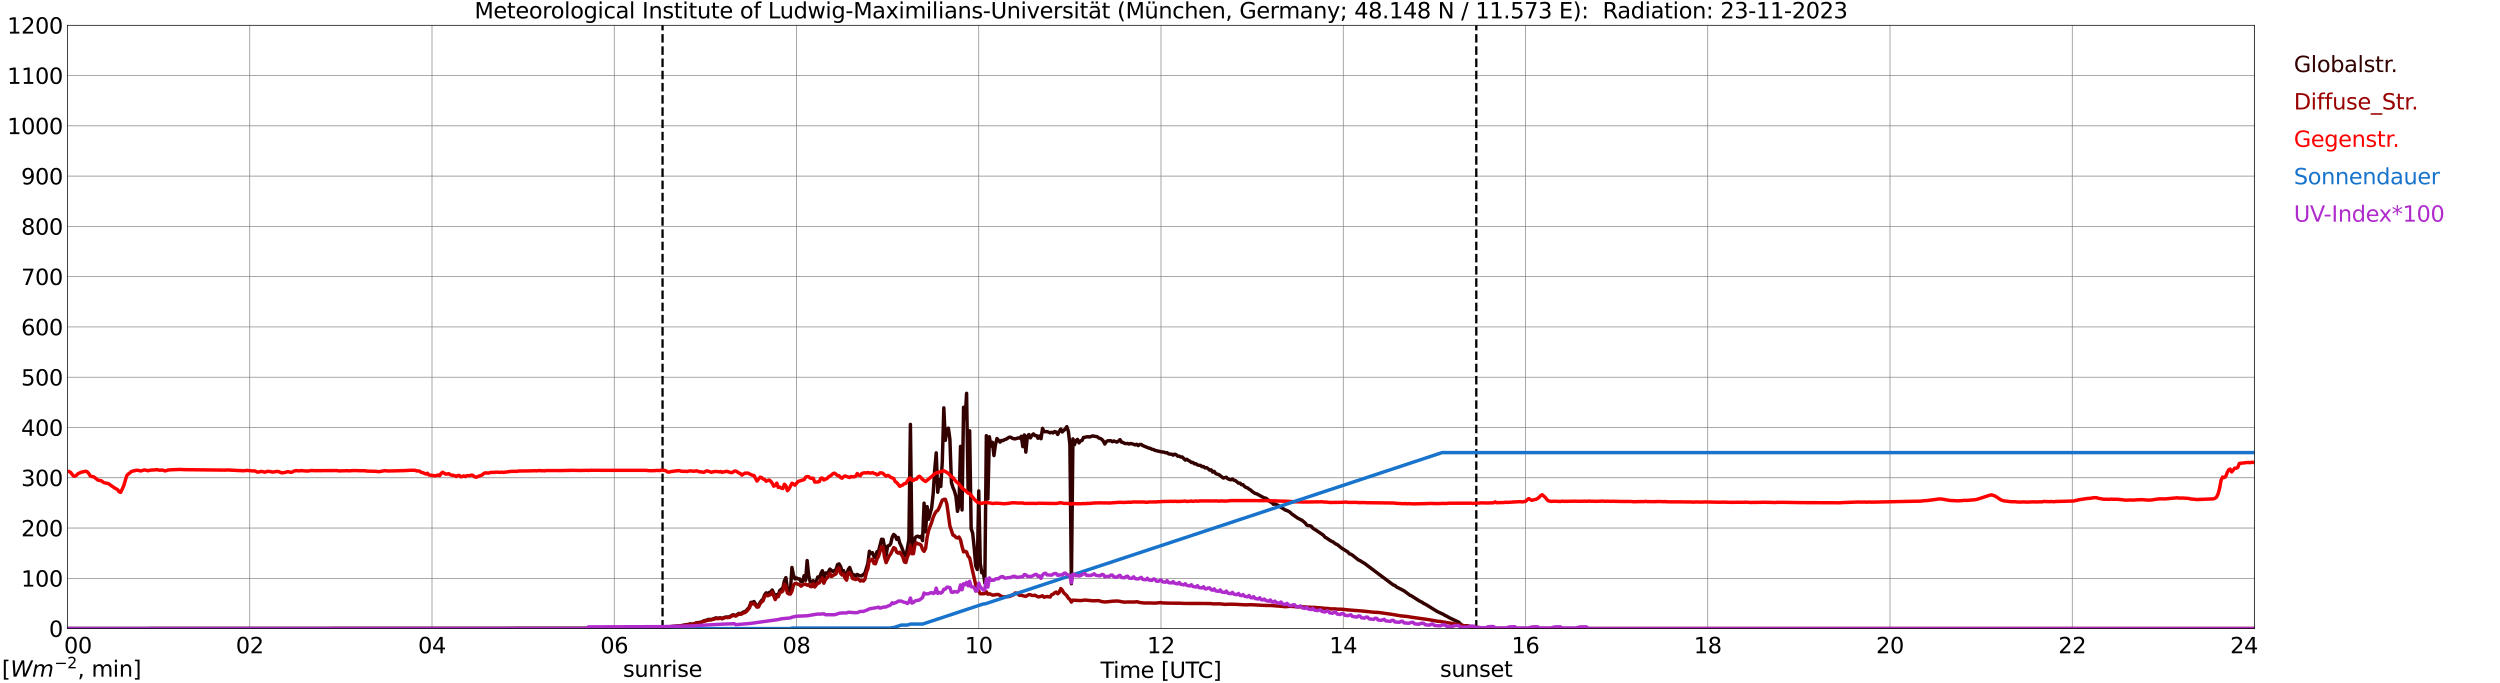 <?xml version="1.0" encoding="utf-8" standalone="no"?>
<!DOCTYPE svg PUBLIC "-//W3C//DTD SVG 1.1//EN"
  "http://www.w3.org/Graphics/SVG/1.1/DTD/svg11.dtd">
<svg xmlns:xlink="http://www.w3.org/1999/xlink" width="1085.4pt" height="296.64pt" viewBox="0 0 1085.4 296.64" xmlns="http://www.w3.org/2000/svg" version="1.1">
 <defs>
  <style type="text/css">*{stroke-linejoin: round; stroke-linecap: butt}</style>
 </defs>
 <g id="figure_1">
  <g id="patch_1">
   <path d="M 0 296.64 
L 1085.4 296.64 
L 1085.4 0 
L 0 0 
z
" style="fill: #ffffff"/>
  </g>
  <g id="axes_1">
   <g id="patch_2">
    <path d="M 29.306 272.909 
L 978.814 272.909 
L 978.814 10.976 
L 29.306 10.976 
z
" style="fill: #ffffff"/>
   </g>
   <g id="patch_3">
    <path d="M 978.814 272.909 
L 978.814 272.909 
L 978.814 10.976 
L 978.814 10.976 
z
" clip-path="url(#pbafb77c823)" style="fill: #d3d3d3; opacity: 0.25; stroke: #d3d3d3; stroke-linejoin: miter"/>
   </g>
   <g id="matplotlib.axis_1">
    <g id="xtick_1">
     <g id="line2d_1">
      <path d="M 29.306 272.909 
L 29.306 10.976 
" clip-path="url(#pbafb77c823)" style="fill: none; stroke: #808080; stroke-width: 0.3; stroke-linecap: square"/>
     </g>
     <g id="line2d_2"/>
     <g id="text_1">
      <!--    00 -->
      <g transform="translate(18.733 283.627) scale(0.095 -0.095)">
       <defs>
        <path id="DejaVuSans-20" transform="scale(0.016)"/>
        <path id="DejaVuSans-30" d="M 2034 4250 
Q 1547 4250 1301 3770 
Q 1056 3291 1056 2328 
Q 1056 1369 1301 889 
Q 1547 409 2034 409 
Q 2525 409 2770 889 
Q 3016 1369 3016 2328 
Q 3016 3291 2770 3770 
Q 2525 4250 2034 4250 
z
M 2034 4750 
Q 2819 4750 3233 4129 
Q 3647 3509 3647 2328 
Q 3647 1150 3233 529 
Q 2819 -91 2034 -91 
Q 1250 -91 836 529 
Q 422 1150 422 2328 
Q 422 3509 836 4129 
Q 1250 4750 2034 4750 
z
" transform="scale(0.016)"/>
       </defs>
       <use xlink:href="#DejaVuSans-20"/>
       <use xlink:href="#DejaVuSans-20" transform="translate(31.787 0)"/>
       <use xlink:href="#DejaVuSans-20" transform="translate(63.574 0)"/>
       <use xlink:href="#DejaVuSans-30" transform="translate(95.361 0)"/>
       <use xlink:href="#DejaVuSans-30" transform="translate(158.984 0)"/>
      </g>
     </g>
    </g>
    <g id="xtick_2">
     <g id="line2d_3">
      <path d="M 108.431 272.909 
L 108.431 10.976 
" clip-path="url(#pbafb77c823)" style="fill: none; stroke: #808080; stroke-width: 0.3; stroke-linecap: square"/>
     </g>
     <g id="line2d_4"/>
     <g id="text_2">
      <!-- 02 -->
      <g transform="translate(102.387 283.627) scale(0.095 -0.095)">
       <defs>
        <path id="DejaVuSans-32" d="M 1228 531 
L 3431 531 
L 3431 0 
L 469 0 
L 469 531 
Q 828 903 1448 1529 
Q 2069 2156 2228 2338 
Q 2531 2678 2651 2914 
Q 2772 3150 2772 3378 
Q 2772 3750 2511 3984 
Q 2250 4219 1831 4219 
Q 1534 4219 1204 4116 
Q 875 4013 500 3803 
L 500 4441 
Q 881 4594 1212 4672 
Q 1544 4750 1819 4750 
Q 2544 4750 2975 4387 
Q 3406 4025 3406 3419 
Q 3406 3131 3298 2873 
Q 3191 2616 2906 2266 
Q 2828 2175 2409 1742 
Q 1991 1309 1228 531 
z
" transform="scale(0.016)"/>
       </defs>
       <use xlink:href="#DejaVuSans-30"/>
       <use xlink:href="#DejaVuSans-32" transform="translate(63.623 0)"/>
      </g>
     </g>
    </g>
    <g id="xtick_3">
     <g id="line2d_5">
      <path d="M 187.557 272.909 
L 187.557 10.976 
" clip-path="url(#pbafb77c823)" style="fill: none; stroke: #808080; stroke-width: 0.3; stroke-linecap: square"/>
     </g>
     <g id="line2d_6"/>
     <g id="text_3">
      <!-- 04 -->
      <g transform="translate(181.513 283.627) scale(0.095 -0.095)">
       <defs>
        <path id="DejaVuSans-34" d="M 2419 4116 
L 825 1625 
L 2419 1625 
L 2419 4116 
z
M 2253 4666 
L 3047 4666 
L 3047 1625 
L 3713 1625 
L 3713 1100 
L 3047 1100 
L 3047 0 
L 2419 0 
L 2419 1100 
L 313 1100 
L 313 1709 
L 2253 4666 
z
" transform="scale(0.016)"/>
       </defs>
       <use xlink:href="#DejaVuSans-30"/>
       <use xlink:href="#DejaVuSans-34" transform="translate(63.623 0)"/>
      </g>
     </g>
    </g>
    <g id="xtick_4">
     <g id="line2d_7">
      <path d="M 266.683 272.909 
L 266.683 10.976 
" clip-path="url(#pbafb77c823)" style="fill: none; stroke: #808080; stroke-width: 0.3; stroke-linecap: square"/>
     </g>
     <g id="line2d_8"/>
     <g id="text_4">
      <!-- 06 -->
      <g transform="translate(260.638 283.627) scale(0.095 -0.095)">
       <defs>
        <path id="DejaVuSans-36" d="M 2113 2584 
Q 1688 2584 1439 2293 
Q 1191 2003 1191 1497 
Q 1191 994 1439 701 
Q 1688 409 2113 409 
Q 2538 409 2786 701 
Q 3034 994 3034 1497 
Q 3034 2003 2786 2293 
Q 2538 2584 2113 2584 
z
M 3366 4563 
L 3366 3988 
Q 3128 4100 2886 4159 
Q 2644 4219 2406 4219 
Q 1781 4219 1451 3797 
Q 1122 3375 1075 2522 
Q 1259 2794 1537 2939 
Q 1816 3084 2150 3084 
Q 2853 3084 3261 2657 
Q 3669 2231 3669 1497 
Q 3669 778 3244 343 
Q 2819 -91 2113 -91 
Q 1303 -91 875 529 
Q 447 1150 447 2328 
Q 447 3434 972 4092 
Q 1497 4750 2381 4750 
Q 2619 4750 2861 4703 
Q 3103 4656 3366 4563 
z
" transform="scale(0.016)"/>
       </defs>
       <use xlink:href="#DejaVuSans-30"/>
       <use xlink:href="#DejaVuSans-36" transform="translate(63.623 0)"/>
      </g>
     </g>
    </g>
    <g id="xtick_5">
     <g id="line2d_9">
      <path d="M 345.808 272.909 
L 345.808 10.976 
" clip-path="url(#pbafb77c823)" style="fill: none; stroke: #808080; stroke-width: 0.3; stroke-linecap: square"/>
     </g>
     <g id="line2d_10"/>
     <g id="text_5">
      <!-- 08 -->
      <g transform="translate(339.764 283.627) scale(0.095 -0.095)">
       <defs>
        <path id="DejaVuSans-38" d="M 2034 2216 
Q 1584 2216 1326 1975 
Q 1069 1734 1069 1313 
Q 1069 891 1326 650 
Q 1584 409 2034 409 
Q 2484 409 2743 651 
Q 3003 894 3003 1313 
Q 3003 1734 2745 1975 
Q 2488 2216 2034 2216 
z
M 1403 2484 
Q 997 2584 770 2862 
Q 544 3141 544 3541 
Q 544 4100 942 4425 
Q 1341 4750 2034 4750 
Q 2731 4750 3128 4425 
Q 3525 4100 3525 3541 
Q 3525 3141 3298 2862 
Q 3072 2584 2669 2484 
Q 3125 2378 3379 2068 
Q 3634 1759 3634 1313 
Q 3634 634 3220 271 
Q 2806 -91 2034 -91 
Q 1263 -91 848 271 
Q 434 634 434 1313 
Q 434 1759 690 2068 
Q 947 2378 1403 2484 
z
M 1172 3481 
Q 1172 3119 1398 2916 
Q 1625 2713 2034 2713 
Q 2441 2713 2670 2916 
Q 2900 3119 2900 3481 
Q 2900 3844 2670 4047 
Q 2441 4250 2034 4250 
Q 1625 4250 1398 4047 
Q 1172 3844 1172 3481 
z
" transform="scale(0.016)"/>
       </defs>
       <use xlink:href="#DejaVuSans-30"/>
       <use xlink:href="#DejaVuSans-38" transform="translate(63.623 0)"/>
      </g>
     </g>
    </g>
    <g id="xtick_6">
     <g id="line2d_11">
      <path d="M 424.934 272.909 
L 424.934 10.976 
" clip-path="url(#pbafb77c823)" style="fill: none; stroke: #808080; stroke-width: 0.3; stroke-linecap: square"/>
     </g>
     <g id="line2d_12"/>
     <g id="text_6">
      <!-- 10 -->
      <g transform="translate(418.89 283.627) scale(0.095 -0.095)">
       <defs>
        <path id="DejaVuSans-31" d="M 794 531 
L 1825 531 
L 1825 4091 
L 703 3866 
L 703 4441 
L 1819 4666 
L 2450 4666 
L 2450 531 
L 3481 531 
L 3481 0 
L 794 0 
L 794 531 
z
" transform="scale(0.016)"/>
       </defs>
       <use xlink:href="#DejaVuSans-31"/>
       <use xlink:href="#DejaVuSans-30" transform="translate(63.623 0)"/>
      </g>
     </g>
    </g>
    <g id="xtick_7">
     <g id="line2d_13">
      <path d="M 504.06 272.909 
L 504.06 10.976 
" clip-path="url(#pbafb77c823)" style="fill: none; stroke: #808080; stroke-width: 0.3; stroke-linecap: square"/>
     </g>
     <g id="line2d_14"/>
     <g id="text_7">
      <!-- 12 -->
      <g transform="translate(498.015 283.627) scale(0.095 -0.095)">
       <use xlink:href="#DejaVuSans-31"/>
       <use xlink:href="#DejaVuSans-32" transform="translate(63.623 0)"/>
      </g>
     </g>
    </g>
    <g id="xtick_8">
     <g id="line2d_15">
      <path d="M 583.185 272.909 
L 583.185 10.976 
" clip-path="url(#pbafb77c823)" style="fill: none; stroke: #808080; stroke-width: 0.3; stroke-linecap: square"/>
     </g>
     <g id="line2d_16"/>
     <g id="text_8">
      <!-- 14 -->
      <g transform="translate(577.141 283.627) scale(0.095 -0.095)">
       <use xlink:href="#DejaVuSans-31"/>
       <use xlink:href="#DejaVuSans-34" transform="translate(63.623 0)"/>
      </g>
     </g>
    </g>
    <g id="xtick_9">
     <g id="line2d_17">
      <path d="M 662.311 272.909 
L 662.311 10.976 
" clip-path="url(#pbafb77c823)" style="fill: none; stroke: #808080; stroke-width: 0.3; stroke-linecap: square"/>
     </g>
     <g id="line2d_18"/>
     <g id="text_9">
      <!-- 16 -->
      <g transform="translate(656.267 283.627) scale(0.095 -0.095)">
       <use xlink:href="#DejaVuSans-31"/>
       <use xlink:href="#DejaVuSans-36" transform="translate(63.623 0)"/>
      </g>
     </g>
    </g>
    <g id="xtick_10">
     <g id="line2d_19">
      <path d="M 741.437 272.909 
L 741.437 10.976 
" clip-path="url(#pbafb77c823)" style="fill: none; stroke: #808080; stroke-width: 0.3; stroke-linecap: square"/>
     </g>
     <g id="line2d_20"/>
     <g id="text_10">
      <!-- 18 -->
      <g transform="translate(735.392 283.627) scale(0.095 -0.095)">
       <use xlink:href="#DejaVuSans-31"/>
       <use xlink:href="#DejaVuSans-38" transform="translate(63.623 0)"/>
      </g>
     </g>
    </g>
    <g id="xtick_11">
     <g id="line2d_21">
      <path d="M 820.562 272.909 
L 820.562 10.976 
" clip-path="url(#pbafb77c823)" style="fill: none; stroke: #808080; stroke-width: 0.3; stroke-linecap: square"/>
     </g>
     <g id="line2d_22"/>
     <g id="text_11">
      <!-- 20 -->
      <g transform="translate(814.518 283.627) scale(0.095 -0.095)">
       <use xlink:href="#DejaVuSans-32"/>
       <use xlink:href="#DejaVuSans-30" transform="translate(63.623 0)"/>
      </g>
     </g>
    </g>
    <g id="xtick_12">
     <g id="line2d_23">
      <path d="M 899.688 272.909 
L 899.688 10.976 
" clip-path="url(#pbafb77c823)" style="fill: none; stroke: #808080; stroke-width: 0.3; stroke-linecap: square"/>
     </g>
     <g id="line2d_24"/>
     <g id="text_12">
      <!-- 22 -->
      <g transform="translate(893.644 283.627) scale(0.095 -0.095)">
       <use xlink:href="#DejaVuSans-32"/>
       <use xlink:href="#DejaVuSans-32" transform="translate(63.623 0)"/>
      </g>
     </g>
    </g>
    <g id="xtick_13">
     <g id="line2d_25">
      <path d="M 978.814 272.909 
L 978.814 10.976 
" clip-path="url(#pbafb77c823)" style="fill: none; stroke: #808080; stroke-width: 0.3; stroke-linecap: square"/>
     </g>
     <g id="line2d_26"/>
     <g id="text_13">
      <!-- 24    -->
      <g transform="translate(968.241 283.627) scale(0.095 -0.095)">
       <use xlink:href="#DejaVuSans-32"/>
       <use xlink:href="#DejaVuSans-34" transform="translate(63.623 0)"/>
       <use xlink:href="#DejaVuSans-20" transform="translate(127.246 0)"/>
       <use xlink:href="#DejaVuSans-20" transform="translate(159.033 0)"/>
       <use xlink:href="#DejaVuSans-20" transform="translate(190.82 0)"/>
      </g>
     </g>
    </g>
    <g id="text_14">
     <!-- Time [UTC] -->
     <g transform="translate(477.806 294.322) scale(0.095 -0.095)">
      <defs>
       <path id="DejaVuSans-54" d="M -19 4666 
L 3928 4666 
L 3928 4134 
L 2272 4134 
L 2272 0 
L 1638 0 
L 1638 4134 
L -19 4134 
L -19 4666 
z
" transform="scale(0.016)"/>
       <path id="DejaVuSans-69" d="M 603 3500 
L 1178 3500 
L 1178 0 
L 603 0 
L 603 3500 
z
M 603 4863 
L 1178 4863 
L 1178 4134 
L 603 4134 
L 603 4863 
z
" transform="scale(0.016)"/>
       <path id="DejaVuSans-6d" d="M 3328 2828 
Q 3544 3216 3844 3400 
Q 4144 3584 4550 3584 
Q 5097 3584 5394 3201 
Q 5691 2819 5691 2113 
L 5691 0 
L 5113 0 
L 5113 2094 
Q 5113 2597 4934 2840 
Q 4756 3084 4391 3084 
Q 3944 3084 3684 2787 
Q 3425 2491 3425 1978 
L 3425 0 
L 2847 0 
L 2847 2094 
Q 2847 2600 2669 2842 
Q 2491 3084 2119 3084 
Q 1678 3084 1418 2786 
Q 1159 2488 1159 1978 
L 1159 0 
L 581 0 
L 581 3500 
L 1159 3500 
L 1159 2956 
Q 1356 3278 1631 3431 
Q 1906 3584 2284 3584 
Q 2666 3584 2933 3390 
Q 3200 3197 3328 2828 
z
" transform="scale(0.016)"/>
       <path id="DejaVuSans-65" d="M 3597 1894 
L 3597 1613 
L 953 1613 
Q 991 1019 1311 708 
Q 1631 397 2203 397 
Q 2534 397 2845 478 
Q 3156 559 3463 722 
L 3463 178 
Q 3153 47 2828 -22 
Q 2503 -91 2169 -91 
Q 1331 -91 842 396 
Q 353 884 353 1716 
Q 353 2575 817 3079 
Q 1281 3584 2069 3584 
Q 2775 3584 3186 3129 
Q 3597 2675 3597 1894 
z
M 3022 2063 
Q 3016 2534 2758 2815 
Q 2500 3097 2075 3097 
Q 1594 3097 1305 2825 
Q 1016 2553 972 2059 
L 3022 2063 
z
" transform="scale(0.016)"/>
       <path id="DejaVuSans-5b" d="M 550 4863 
L 1875 4863 
L 1875 4416 
L 1125 4416 
L 1125 -397 
L 1875 -397 
L 1875 -844 
L 550 -844 
L 550 4863 
z
" transform="scale(0.016)"/>
       <path id="DejaVuSans-55" d="M 556 4666 
L 1191 4666 
L 1191 1831 
Q 1191 1081 1462 751 
Q 1734 422 2344 422 
Q 2950 422 3222 751 
Q 3494 1081 3494 1831 
L 3494 4666 
L 4128 4666 
L 4128 1753 
Q 4128 841 3676 375 
Q 3225 -91 2344 -91 
Q 1459 -91 1007 375 
Q 556 841 556 1753 
L 556 4666 
z
" transform="scale(0.016)"/>
       <path id="DejaVuSans-43" d="M 4122 4306 
L 4122 3641 
Q 3803 3938 3442 4084 
Q 3081 4231 2675 4231 
Q 1875 4231 1450 3742 
Q 1025 3253 1025 2328 
Q 1025 1406 1450 917 
Q 1875 428 2675 428 
Q 3081 428 3442 575 
Q 3803 722 4122 1019 
L 4122 359 
Q 3791 134 3420 21 
Q 3050 -91 2638 -91 
Q 1578 -91 968 557 
Q 359 1206 359 2328 
Q 359 3453 968 4101 
Q 1578 4750 2638 4750 
Q 3056 4750 3426 4639 
Q 3797 4528 4122 4306 
z
" transform="scale(0.016)"/>
       <path id="DejaVuSans-5d" d="M 1947 4863 
L 1947 -844 
L 622 -844 
L 622 -397 
L 1369 -397 
L 1369 4416 
L 622 4416 
L 622 4863 
L 1947 4863 
z
" transform="scale(0.016)"/>
      </defs>
      <use xlink:href="#DejaVuSans-54"/>
      <use xlink:href="#DejaVuSans-69" transform="translate(57.959 0)"/>
      <use xlink:href="#DejaVuSans-6d" transform="translate(85.742 0)"/>
      <use xlink:href="#DejaVuSans-65" transform="translate(183.154 0)"/>
      <use xlink:href="#DejaVuSans-20" transform="translate(244.678 0)"/>
      <use xlink:href="#DejaVuSans-5b" transform="translate(276.465 0)"/>
      <use xlink:href="#DejaVuSans-55" transform="translate(315.479 0)"/>
      <use xlink:href="#DejaVuSans-54" transform="translate(388.672 0)"/>
      <use xlink:href="#DejaVuSans-43" transform="translate(443.881 0)"/>
      <use xlink:href="#DejaVuSans-5d" transform="translate(513.705 0)"/>
     </g>
    </g>
   </g>
   <g id="matplotlib.axis_2">
    <g id="ytick_1">
     <g id="line2d_27">
      <path d="M 29.306 272.909 
L 978.814 272.909 
" clip-path="url(#pbafb77c823)" style="fill: none; stroke: #808080; stroke-width: 0.3; stroke-linecap: square"/>
     </g>
     <g id="line2d_28"/>
     <g id="text_15">
      <!-- 0 -->
      <g transform="translate(21.261 276.518) scale(0.095 -0.095)">
       <use xlink:href="#DejaVuSans-30"/>
      </g>
     </g>
    </g>
    <g id="ytick_2">
     <g id="line2d_29">
      <path d="M 29.306 251.081 
L 978.814 251.081 
" clip-path="url(#pbafb77c823)" style="fill: none; stroke: #808080; stroke-width: 0.3; stroke-linecap: square"/>
     </g>
     <g id="line2d_30"/>
     <g id="text_16">
      <!-- 100 -->
      <g transform="translate(9.173 254.69) scale(0.095 -0.095)">
       <use xlink:href="#DejaVuSans-31"/>
       <use xlink:href="#DejaVuSans-30" transform="translate(63.623 0)"/>
       <use xlink:href="#DejaVuSans-30" transform="translate(127.246 0)"/>
      </g>
     </g>
    </g>
    <g id="ytick_3">
     <g id="line2d_31">
      <path d="M 29.306 229.253 
L 978.814 229.253 
" clip-path="url(#pbafb77c823)" style="fill: none; stroke: #808080; stroke-width: 0.3; stroke-linecap: square"/>
     </g>
     <g id="line2d_32"/>
     <g id="text_17">
      <!-- 200 -->
      <g transform="translate(9.173 232.863) scale(0.095 -0.095)">
       <use xlink:href="#DejaVuSans-32"/>
       <use xlink:href="#DejaVuSans-30" transform="translate(63.623 0)"/>
       <use xlink:href="#DejaVuSans-30" transform="translate(127.246 0)"/>
      </g>
     </g>
    </g>
    <g id="ytick_4">
     <g id="line2d_33">
      <path d="M 29.306 207.426 
L 978.814 207.426 
" clip-path="url(#pbafb77c823)" style="fill: none; stroke: #808080; stroke-width: 0.3; stroke-linecap: square"/>
     </g>
     <g id="line2d_34"/>
     <g id="text_18">
      <!-- 300 -->
      <g transform="translate(9.173 211.035) scale(0.095 -0.095)">
       <defs>
        <path id="DejaVuSans-33" d="M 2597 2516 
Q 3050 2419 3304 2112 
Q 3559 1806 3559 1356 
Q 3559 666 3084 287 
Q 2609 -91 1734 -91 
Q 1441 -91 1130 -33 
Q 819 25 488 141 
L 488 750 
Q 750 597 1062 519 
Q 1375 441 1716 441 
Q 2309 441 2620 675 
Q 2931 909 2931 1356 
Q 2931 1769 2642 2001 
Q 2353 2234 1838 2234 
L 1294 2234 
L 1294 2753 
L 1863 2753 
Q 2328 2753 2575 2939 
Q 2822 3125 2822 3475 
Q 2822 3834 2567 4026 
Q 2313 4219 1838 4219 
Q 1578 4219 1281 4162 
Q 984 4106 628 3988 
L 628 4550 
Q 988 4650 1302 4700 
Q 1616 4750 1894 4750 
Q 2613 4750 3031 4423 
Q 3450 4097 3450 3541 
Q 3450 3153 3228 2886 
Q 3006 2619 2597 2516 
z
" transform="scale(0.016)"/>
       </defs>
       <use xlink:href="#DejaVuSans-33"/>
       <use xlink:href="#DejaVuSans-30" transform="translate(63.623 0)"/>
       <use xlink:href="#DejaVuSans-30" transform="translate(127.246 0)"/>
      </g>
     </g>
    </g>
    <g id="ytick_5">
     <g id="line2d_35">
      <path d="M 29.306 185.598 
L 978.814 185.598 
" clip-path="url(#pbafb77c823)" style="fill: none; stroke: #808080; stroke-width: 0.3; stroke-linecap: square"/>
     </g>
     <g id="line2d_36"/>
     <g id="text_19">
      <!-- 400 -->
      <g transform="translate(9.173 189.207) scale(0.095 -0.095)">
       <use xlink:href="#DejaVuSans-34"/>
       <use xlink:href="#DejaVuSans-30" transform="translate(63.623 0)"/>
       <use xlink:href="#DejaVuSans-30" transform="translate(127.246 0)"/>
      </g>
     </g>
    </g>
    <g id="ytick_6">
     <g id="line2d_37">
      <path d="M 29.306 163.77 
L 978.814 163.77 
" clip-path="url(#pbafb77c823)" style="fill: none; stroke: #808080; stroke-width: 0.3; stroke-linecap: square"/>
     </g>
     <g id="line2d_38"/>
     <g id="text_20">
      <!-- 500 -->
      <g transform="translate(9.173 167.379) scale(0.095 -0.095)">
       <defs>
        <path id="DejaVuSans-35" d="M 691 4666 
L 3169 4666 
L 3169 4134 
L 1269 4134 
L 1269 2991 
Q 1406 3038 1543 3061 
Q 1681 3084 1819 3084 
Q 2600 3084 3056 2656 
Q 3513 2228 3513 1497 
Q 3513 744 3044 326 
Q 2575 -91 1722 -91 
Q 1428 -91 1123 -41 
Q 819 9 494 109 
L 494 744 
Q 775 591 1075 516 
Q 1375 441 1709 441 
Q 2250 441 2565 725 
Q 2881 1009 2881 1497 
Q 2881 1984 2565 2268 
Q 2250 2553 1709 2553 
Q 1456 2553 1204 2497 
Q 953 2441 691 2322 
L 691 4666 
z
" transform="scale(0.016)"/>
       </defs>
       <use xlink:href="#DejaVuSans-35"/>
       <use xlink:href="#DejaVuSans-30" transform="translate(63.623 0)"/>
       <use xlink:href="#DejaVuSans-30" transform="translate(127.246 0)"/>
      </g>
     </g>
    </g>
    <g id="ytick_7">
     <g id="line2d_39">
      <path d="M 29.306 141.942 
L 978.814 141.942 
" clip-path="url(#pbafb77c823)" style="fill: none; stroke: #808080; stroke-width: 0.3; stroke-linecap: square"/>
     </g>
     <g id="line2d_40"/>
     <g id="text_21">
      <!-- 600 -->
      <g transform="translate(9.173 145.551) scale(0.095 -0.095)">
       <use xlink:href="#DejaVuSans-36"/>
       <use xlink:href="#DejaVuSans-30" transform="translate(63.623 0)"/>
       <use xlink:href="#DejaVuSans-30" transform="translate(127.246 0)"/>
      </g>
     </g>
    </g>
    <g id="ytick_8">
     <g id="line2d_41">
      <path d="M 29.306 120.114 
L 978.814 120.114 
" clip-path="url(#pbafb77c823)" style="fill: none; stroke: #808080; stroke-width: 0.3; stroke-linecap: square"/>
     </g>
     <g id="line2d_42"/>
     <g id="text_22">
      <!-- 700 -->
      <g transform="translate(9.173 123.724) scale(0.095 -0.095)">
       <defs>
        <path id="DejaVuSans-37" d="M 525 4666 
L 3525 4666 
L 3525 4397 
L 1831 0 
L 1172 0 
L 2766 4134 
L 525 4134 
L 525 4666 
z
" transform="scale(0.016)"/>
       </defs>
       <use xlink:href="#DejaVuSans-37"/>
       <use xlink:href="#DejaVuSans-30" transform="translate(63.623 0)"/>
       <use xlink:href="#DejaVuSans-30" transform="translate(127.246 0)"/>
      </g>
     </g>
    </g>
    <g id="ytick_9">
     <g id="line2d_43">
      <path d="M 29.306 98.287 
L 978.814 98.287 
" clip-path="url(#pbafb77c823)" style="fill: none; stroke: #808080; stroke-width: 0.3; stroke-linecap: square"/>
     </g>
     <g id="line2d_44"/>
     <g id="text_23">
      <!-- 800 -->
      <g transform="translate(9.173 101.896) scale(0.095 -0.095)">
       <use xlink:href="#DejaVuSans-38"/>
       <use xlink:href="#DejaVuSans-30" transform="translate(63.623 0)"/>
       <use xlink:href="#DejaVuSans-30" transform="translate(127.246 0)"/>
      </g>
     </g>
    </g>
    <g id="ytick_10">
     <g id="line2d_45">
      <path d="M 29.306 76.459 
L 978.814 76.459 
" clip-path="url(#pbafb77c823)" style="fill: none; stroke: #808080; stroke-width: 0.3; stroke-linecap: square"/>
     </g>
     <g id="line2d_46"/>
     <g id="text_24">
      <!-- 900 -->
      <g transform="translate(9.173 80.068) scale(0.095 -0.095)">
       <defs>
        <path id="DejaVuSans-39" d="M 703 97 
L 703 672 
Q 941 559 1184 500 
Q 1428 441 1663 441 
Q 2288 441 2617 861 
Q 2947 1281 2994 2138 
Q 2813 1869 2534 1725 
Q 2256 1581 1919 1581 
Q 1219 1581 811 2004 
Q 403 2428 403 3163 
Q 403 3881 828 4315 
Q 1253 4750 1959 4750 
Q 2769 4750 3195 4129 
Q 3622 3509 3622 2328 
Q 3622 1225 3098 567 
Q 2575 -91 1691 -91 
Q 1453 -91 1209 -44 
Q 966 3 703 97 
z
M 1959 2075 
Q 2384 2075 2632 2365 
Q 2881 2656 2881 3163 
Q 2881 3666 2632 3958 
Q 2384 4250 1959 4250 
Q 1534 4250 1286 3958 
Q 1038 3666 1038 3163 
Q 1038 2656 1286 2365 
Q 1534 2075 1959 2075 
z
" transform="scale(0.016)"/>
       </defs>
       <use xlink:href="#DejaVuSans-39"/>
       <use xlink:href="#DejaVuSans-30" transform="translate(63.623 0)"/>
       <use xlink:href="#DejaVuSans-30" transform="translate(127.246 0)"/>
      </g>
     </g>
    </g>
    <g id="ytick_11">
     <g id="line2d_47">
      <path d="M 29.306 54.631 
L 978.814 54.631 
" clip-path="url(#pbafb77c823)" style="fill: none; stroke: #808080; stroke-width: 0.3; stroke-linecap: square"/>
     </g>
     <g id="line2d_48"/>
     <g id="text_25">
      <!-- 1000 -->
      <g transform="translate(3.128 58.24) scale(0.095 -0.095)">
       <use xlink:href="#DejaVuSans-31"/>
       <use xlink:href="#DejaVuSans-30" transform="translate(63.623 0)"/>
       <use xlink:href="#DejaVuSans-30" transform="translate(127.246 0)"/>
       <use xlink:href="#DejaVuSans-30" transform="translate(190.869 0)"/>
      </g>
     </g>
    </g>
    <g id="ytick_12">
     <g id="line2d_49">
      <path d="M 29.306 32.803 
L 978.814 32.803 
" clip-path="url(#pbafb77c823)" style="fill: none; stroke: #808080; stroke-width: 0.3; stroke-linecap: square"/>
     </g>
     <g id="line2d_50"/>
     <g id="text_26">
      <!-- 1100 -->
      <g transform="translate(3.128 36.413) scale(0.095 -0.095)">
       <use xlink:href="#DejaVuSans-31"/>
       <use xlink:href="#DejaVuSans-31" transform="translate(63.623 0)"/>
       <use xlink:href="#DejaVuSans-30" transform="translate(127.246 0)"/>
       <use xlink:href="#DejaVuSans-30" transform="translate(190.869 0)"/>
      </g>
     </g>
    </g>
    <g id="ytick_13">
     <g id="line2d_51">
      <path d="M 29.306 10.976 
L 978.814 10.976 
" clip-path="url(#pbafb77c823)" style="fill: none; stroke: #808080; stroke-width: 0.3; stroke-linecap: square"/>
     </g>
     <g id="line2d_52"/>
     <g id="text_27">
      <!-- 1200 -->
      <g transform="translate(3.128 14.585) scale(0.095 -0.095)">
       <use xlink:href="#DejaVuSans-31"/>
       <use xlink:href="#DejaVuSans-32" transform="translate(63.623 0)"/>
       <use xlink:href="#DejaVuSans-30" transform="translate(127.246 0)"/>
       <use xlink:href="#DejaVuSans-30" transform="translate(190.869 0)"/>
      </g>
     </g>
    </g>
   </g>
   <g id="line2d_53">
    <path d="M 287.651 272.909 
L 287.651 10.976 
" clip-path="url(#pbafb77c823)" style="fill: none; stroke-dasharray: 3.7,1.6; stroke-dashoffset: 0; stroke: #000000"/>
   </g>
   <g id="line2d_54">
    <path d="M 640.947 272.909 
L 640.947 10.976 
" clip-path="url(#pbafb77c823)" style="fill: none; stroke-dasharray: 3.7,1.6; stroke-dashoffset: 0; stroke: #000000"/>
   </g>
   <g id="line2d_55">
    <path d="M 29.306 272.909 
L 280.53 272.817 
L 284.486 272.599 
L 286.464 272.464 
L 287.783 272.378 
L 295.036 271.737 
L 298.992 271.062 
L 299.652 270.909 
L 300.311 270.995 
L 300.971 270.927 
L 301.63 270.741 
L 302.289 270.438 
L 303.608 270.217 
L 304.267 270.202 
L 305.586 269.543 
L 306.905 269.222 
L 307.564 268.901 
L 308.883 268.969 
L 310.861 268.242 
L 311.521 268.412 
L 312.839 268.242 
L 313.499 268.513 
L 314.818 267.956 
L 316.796 267.803 
L 318.114 266.943 
L 318.774 267.011 
L 319.433 267.229 
L 320.752 266.334 
L 321.411 266.437 
L 322.071 266.184 
L 322.73 265.695 
L 323.39 265.575 
L 324.049 265.068 
L 325.368 263.516 
L 326.027 261.523 
L 326.686 261.558 
L 327.346 261.17 
L 328.665 263.178 
L 329.324 263.043 
L 329.983 261.558 
L 330.643 260.696 
L 331.302 260.122 
L 331.961 258.267 
L 332.621 257.389 
L 333.28 257.708 
L 333.94 257.269 
L 334.599 257.001 
L 335.258 256.156 
L 335.918 257.575 
L 336.577 259.651 
L 337.236 258.164 
L 337.896 258.334 
L 338.555 256.342 
L 339.874 255.311 
L 340.533 252.24 
L 341.193 250.789 
L 341.852 255.65 
L 342.512 256.713 
L 343.171 256.494 
L 343.83 246.364 
L 344.49 249.723 
L 345.149 251.345 
L 345.808 250.906 
L 346.468 251.328 
L 347.127 251.31 
L 347.787 252.611 
L 348.446 252.526 
L 349.105 249.944 
L 349.765 251.919 
L 350.424 243.376 
L 351.083 249.741 
L 351.743 252.629 
L 352.402 252.762 
L 353.062 252.122 
L 353.721 253.404 
L 354.38 252.476 
L 355.04 250.5 
L 355.699 250.957 
L 356.359 249.134 
L 357.018 247.783 
L 357.677 251.21 
L 358.337 248.761 
L 358.996 249.014 
L 359.655 248.254 
L 360.315 247.091 
L 361.634 248.154 
L 362.293 247.68 
L 362.952 247.362 
L 363.612 245.133 
L 364.271 244.812 
L 364.93 245.875 
L 365.59 248.136 
L 366.249 247.748 
L 366.909 249.488 
L 367.568 250.315 
L 368.227 247.344 
L 368.887 246.382 
L 369.546 248.222 
L 370.206 249.691 
L 370.865 249.555 
L 371.524 250.112 
L 372.184 249.402 
L 372.843 249.791 
L 373.502 250.011 
L 374.162 249.977 
L 375.481 248.846 
L 376.799 244.627 
L 377.459 239.342 
L 378.118 240.305 
L 378.777 239.949 
L 379.437 241.52 
L 380.096 242.228 
L 380.756 239.495 
L 381.415 239.392 
L 382.734 234.108 
L 383.393 234.193 
L 384.712 241.097 
L 385.371 237.063 
L 386.031 236.843 
L 386.69 236.101 
L 387.349 233.265 
L 388.009 232.032 
L 388.668 232.556 
L 389.328 234.193 
L 389.987 233.348 
L 390.646 235.78 
L 391.306 237.199 
L 391.965 238.886 
L 392.624 241.368 
L 393.284 241.4 
L 393.943 238.176 
L 394.603 234.243 
L 395.262 184.24 
L 395.921 236.304 
L 396.581 237.587 
L 397.24 233.586 
L 397.899 232.909 
L 398.559 232.809 
L 399.218 233.23 
L 399.878 232.826 
L 400.537 234.717 
L 401.196 218.442 
L 401.856 230.884 
L 402.515 219.961 
L 403.175 225.431 
L 404.493 220.435 
L 405.153 214.29 
L 405.812 203.975 
L 406.471 196.614 
L 407.131 213.716 
L 407.79 208.264 
L 408.45 211.217 
L 409.109 200.312 
L 409.768 177.065 
L 410.428 191.179 
L 411.087 186.318 
L 411.746 185.877 
L 412.406 190.69 
L 413.065 209.48 
L 413.725 211.638 
L 414.384 213.192 
L 415.043 215.607 
L 415.703 222.004 
L 416.362 219.219 
L 417.022 193.812 
L 417.681 221.413 
L 418.34 176.812 
L 419 181.793 
L 419.659 170.77 
L 420.318 213.378 
L 420.978 187.043 
L 421.637 229.568 
L 422.297 231.475 
L 422.956 237.823 
L 423.615 245.639 
L 424.275 247.259 
L 424.934 213.142 
L 425.593 244.507 
L 426.253 248.711 
L 426.912 248.222 
L 427.572 253.15 
L 428.231 189.154 
L 428.89 216.652 
L 429.55 189.625 
L 430.209 193.694 
L 430.869 192.024 
L 431.528 197.78 
L 432.187 193.019 
L 432.847 190.385 
L 434.165 191.956 
L 434.825 191.212 
L 435.484 191.297 
L 436.144 190.876 
L 436.803 190.69 
L 438.122 189.845 
L 438.781 189.795 
L 439.44 190.251 
L 440.1 190.47 
L 440.759 190.537 
L 442.078 190.131 
L 442.737 190.234 
L 443.397 189.424 
L 444.056 193.897 
L 444.716 188.833 
L 445.375 196.293 
L 446.034 189.439 
L 446.694 188.665 
L 447.353 190.116 
L 448.012 188.985 
L 448.672 188.394 
L 449.331 189.103 
L 449.991 189.119 
L 450.65 190.284 
L 451.309 189.271 
L 451.969 190.47 
L 452.628 185.98 
L 453.287 187.431 
L 454.606 187.381 
L 455.925 187.92 
L 456.584 187.667 
L 457.244 187.97 
L 457.903 187.346 
L 458.563 187.599 
L 459.222 188.63 
L 459.881 187.313 
L 460.541 186.301 
L 461.2 187.532 
L 462.519 186.233 
L 463.178 185.253 
L 463.838 187.296 
L 464.497 192.834 
L 465.156 253.421 
L 465.816 190.555 
L 466.475 193.069 
L 467.134 191.297 
L 467.794 190.758 
L 468.453 192.277 
L 469.113 191.415 
L 469.772 191.229 
L 470.431 189.913 
L 471.091 189.863 
L 471.75 189.66 
L 472.409 189.61 
L 473.069 189.728 
L 474.388 189.254 
L 476.366 189.625 
L 477.025 190.149 
L 477.685 190.369 
L 478.344 190.74 
L 479.003 191.483 
L 479.663 192.783 
L 480.322 191.718 
L 480.981 191.365 
L 482.3 191.347 
L 482.96 191.786 
L 483.619 191.45 
L 484.938 191.956 
L 485.597 191.5 
L 486.256 190.876 
L 486.916 191.956 
L 487.575 192.124 
L 488.235 192.478 
L 488.894 192.598 
L 489.553 192.53 
L 490.213 192.783 
L 490.872 192.546 
L 492.191 192.884 
L 492.85 193.155 
L 493.51 192.884 
L 494.169 193.458 
L 494.828 192.969 
L 495.488 192.952 
L 496.147 193.458 
L 498.785 194.556 
L 499.444 194.656 
L 500.103 195.078 
L 500.763 195.145 
L 501.422 195.518 
L 504.06 196.143 
L 505.379 196.311 
L 506.038 196.564 
L 506.697 196.531 
L 507.357 197.038 
L 508.016 197.173 
L 508.675 197.173 
L 509.335 197.612 
L 509.994 197.173 
L 510.654 197.426 
L 511.313 198.066 
L 511.972 198.016 
L 512.632 198.439 
L 513.291 198.404 
L 514.61 199.755 
L 515.269 199.399 
L 515.929 199.923 
L 516.588 200.227 
L 517.247 200.786 
L 517.907 200.768 
L 518.566 201.36 
L 519.226 201.342 
L 519.885 201.831 
L 520.544 202.034 
L 521.204 202.052 
L 521.863 202.626 
L 522.522 202.54 
L 523.182 203.147 
L 523.841 203.029 
L 524.501 203.486 
L 525.16 204.092 
L 525.819 203.975 
L 526.479 204.955 
L 527.138 204.651 
L 527.797 205.579 
L 528.457 205.865 
L 529.116 206.018 
L 531.094 207.537 
L 532.413 207.199 
L 533.073 207.84 
L 533.732 208.146 
L 534.391 208.314 
L 535.051 207.958 
L 535.71 208.499 
L 536.369 208.652 
L 537.688 209.748 
L 538.348 209.748 
L 539.007 210.425 
L 539.666 210.425 
L 540.326 211.2 
L 540.985 211.638 
L 541.644 211.826 
L 542.304 212.365 
L 542.963 212.736 
L 543.623 213.36 
L 544.941 214.24 
L 545.601 214.391 
L 548.898 216.198 
L 549.557 216.266 
L 551.535 217.92 
L 552.195 218.189 
L 552.854 218.933 
L 553.513 218.73 
L 554.832 219.405 
L 558.129 221.498 
L 558.788 221.651 
L 560.107 222.41 
L 560.766 223.085 
L 563.404 224.942 
L 565.382 225.955 
L 566.701 227.103 
L 567.36 227.998 
L 568.02 228.201 
L 568.679 228.216 
L 569.338 228.555 
L 569.998 229.347 
L 571.317 230.159 
L 574.613 232.403 
L 575.273 233.265 
L 575.932 233.569 
L 577.91 234.935 
L 578.57 235.156 
L 579.889 236.168 
L 580.548 236.404 
L 582.526 237.991 
L 585.164 239.628 
L 585.823 240.44 
L 586.482 240.608 
L 587.142 241.014 
L 589.779 243.107 
L 590.439 243.376 
L 591.757 244.221 
L 592.417 244.574 
L 593.736 245.587 
L 604.945 253.995 
L 605.604 254.163 
L 606.264 254.805 
L 609.561 256.51 
L 612.198 258.468 
L 612.858 258.738 
L 616.154 260.866 
L 617.473 261.508 
L 618.133 262.015 
L 618.792 262.283 
L 624.067 265.542 
L 626.705 266.758 
L 627.364 267.196 
L 628.023 267.482 
L 629.342 268.242 
L 631.98 269.493 
L 633.298 270.1 
L 634.617 271.401 
L 635.276 271.704 
L 637.255 271.737 
L 637.914 272.11 
L 639.233 272.481 
L 643.848 272.909 
L 978.154 272.909 
L 978.154 272.909 
" clip-path="url(#pbafb77c823)" style="fill: none; stroke: #330000; stroke-width: 1.5; stroke-linecap: square"/>
   </g>
   <g id="line2d_56">
    <path d="M 29.306 272.909 
L 281.189 272.815 
L 296.355 271.724 
L 297.014 271.514 
L 298.333 271.387 
L 299.652 271.01 
L 300.311 271.134 
L 301.63 270.8 
L 302.289 270.506 
L 302.949 270.506 
L 303.608 270.337 
L 304.267 270.296 
L 305.586 269.75 
L 307.564 269.246 
L 308.883 269.078 
L 310.202 268.742 
L 310.861 268.449 
L 311.521 268.617 
L 312.839 268.406 
L 313.499 268.659 
L 314.158 268.323 
L 314.818 268.113 
L 316.136 268.113 
L 316.796 268.028 
L 318.114 267.148 
L 319.433 267.482 
L 320.752 266.644 
L 321.411 266.727 
L 322.071 266.559 
L 322.73 266.099 
L 323.39 266.013 
L 324.049 265.511 
L 325.368 263.957 
L 326.027 261.943 
L 326.686 262.237 
L 327.346 261.943 
L 328.665 263.621 
L 329.324 263.494 
L 329.983 262.111 
L 330.643 261.355 
L 331.302 260.851 
L 331.961 258.963 
L 332.621 258.206 
L 333.28 258.668 
L 334.599 258.123 
L 335.258 257.031 
L 336.577 260.305 
L 337.236 258.963 
L 337.896 259.046 
L 338.555 257.326 
L 339.215 257.073 
L 339.874 256.612 
L 340.533 253.631 
L 341.193 254.512 
L 341.852 257.45 
L 342.512 257.872 
L 343.171 257.913 
L 343.83 256.654 
L 344.49 254.093 
L 345.149 253.338 
L 345.808 253.294 
L 346.468 253.672 
L 347.127 253.84 
L 347.787 254.512 
L 348.446 253.925 
L 349.765 253.548 
L 350.424 254.093 
L 351.083 253.799 
L 351.743 254.597 
L 352.402 254.722 
L 353.062 253.38 
L 353.721 254.849 
L 355.04 253.17 
L 355.699 253.085 
L 356.359 251.869 
L 357.018 250.902 
L 357.677 253.211 
L 358.337 251.701 
L 359.655 250.232 
L 360.315 248.972 
L 360.974 250.273 
L 361.634 249.937 
L 362.293 249.433 
L 362.952 249.182 
L 363.612 246.999 
L 364.271 246.622 
L 364.93 248.929 
L 365.59 249.643 
L 366.249 249.182 
L 366.909 251.029 
L 367.568 251.869 
L 368.227 248.804 
L 368.887 248.636 
L 369.546 249.728 
L 370.206 251.238 
L 370.865 251.323 
L 371.524 251.616 
L 372.184 251.197 
L 372.843 251.533 
L 373.502 252.288 
L 374.162 251.91 
L 374.821 252.288 
L 375.481 251.574 
L 376.14 248.636 
L 376.799 246.914 
L 377.459 243.053 
L 378.118 243.389 
L 378.777 242.717 
L 379.437 244.607 
L 380.096 244.775 
L 380.756 242.717 
L 381.415 241.501 
L 382.734 237.345 
L 383.393 237.596 
L 384.053 241.961 
L 384.712 244.271 
L 386.031 241.416 
L 386.69 240.534 
L 388.009 237.764 
L 388.668 238.1 
L 389.328 239.779 
L 389.987 240.156 
L 390.646 239.737 
L 391.965 241.71 
L 392.624 243.935 
L 393.284 244.229 
L 393.943 241.835 
L 394.603 240.241 
L 395.262 237.092 
L 395.921 240.409 
L 396.581 240.366 
L 397.24 236.463 
L 397.899 235.708 
L 398.559 236.127 
L 399.218 236.21 
L 399.878 236.673 
L 400.537 238.604 
L 401.196 239.36 
L 401.856 238.142 
L 402.515 233.272 
L 403.175 230.251 
L 404.493 226.767 
L 405.153 224.626 
L 405.812 223.113 
L 406.471 222.022 
L 407.131 221.603 
L 407.79 220.343 
L 409.109 217.154 
L 409.768 216.818 
L 410.428 216.777 
L 411.087 218.791 
L 412.406 228.361 
L 413.725 232.307 
L 414.384 232.558 
L 415.043 233.357 
L 415.703 233.566 
L 416.362 233.147 
L 417.022 234.407 
L 417.681 237.26 
L 418.34 239.611 
L 419 239.36 
L 419.659 239.652 
L 420.318 241.542 
L 420.978 242.212 
L 423.615 253.884 
L 424.275 255.689 
L 424.934 256.612 
L 425.593 257.787 
L 426.912 257.787 
L 427.572 257.704 
L 428.231 256.905 
L 428.89 257.996 
L 429.55 257.787 
L 430.869 258.332 
L 431.528 258.374 
L 432.847 258.081 
L 433.506 258.123 
L 434.825 258.919 
L 435.484 259.173 
L 437.462 259.005 
L 438.122 259.005 
L 440.1 258.206 
L 440.759 257.45 
L 441.419 257.536 
L 442.737 258.5 
L 443.397 258.374 
L 444.056 258.627 
L 445.375 258.919 
L 446.694 258.164 
L 447.353 258.206 
L 448.012 258.5 
L 448.672 258.542 
L 449.331 258.417 
L 450.65 259.129 
L 451.309 259.087 
L 452.628 258.668 
L 453.287 259.297 
L 454.606 258.963 
L 455.925 259.214 
L 456.584 258.164 
L 457.244 257.955 
L 457.903 257.367 
L 458.563 257.031 
L 459.222 257.787 
L 459.881 257.158 
L 460.541 255.521 
L 461.2 256.235 
L 461.859 257.409 
L 463.178 258.627 
L 463.838 259.718 
L 464.497 260.22 
L 465.156 261.397 
L 465.816 260.556 
L 469.113 260.766 
L 471.091 260.515 
L 473.728 260.766 
L 474.388 260.851 
L 477.025 260.766 
L 478.344 261.187 
L 479.663 261.355 
L 481.641 261.187 
L 482.96 261.019 
L 484.938 260.934 
L 485.597 260.978 
L 486.916 261.229 
L 488.235 261.438 
L 489.553 261.355 
L 492.85 261.355 
L 493.51 261.229 
L 494.828 261.565 
L 496.147 261.733 
L 496.807 261.816 
L 498.785 261.774 
L 501.422 261.857 
L 504.06 261.606 
L 504.719 261.774 
L 507.357 261.857 
L 512.632 261.901 
L 513.95 261.984 
L 525.16 262.025 
L 527.138 262.194 
L 529.116 262.152 
L 530.435 262.237 
L 531.754 262.403 
L 533.732 262.32 
L 535.051 262.32 
L 537.029 262.403 
L 540.985 262.615 
L 542.963 262.53 
L 549.557 262.866 
L 550.876 262.866 
L 552.195 262.907 
L 554.173 263.075 
L 555.491 263.161 
L 558.129 263.412 
L 560.107 263.243 
L 561.426 263.329 
L 564.063 263.494 
L 564.723 263.412 
L 569.998 263.706 
L 570.657 263.663 
L 571.317 263.789 
L 572.635 263.831 
L 575.273 264.125 
L 576.592 264.167 
L 577.91 264.376 
L 579.229 264.335 
L 580.548 264.461 
L 582.526 264.503 
L 585.823 264.839 
L 591.757 265.3 
L 596.373 265.804 
L 598.351 265.889 
L 599.67 266.057 
L 604.286 266.727 
L 608.242 267.399 
L 610.879 267.65 
L 613.517 268.072 
L 620.111 268.995 
L 624.067 269.709 
L 625.386 269.833 
L 628.683 270.379 
L 630.661 270.715 
L 631.32 270.883 
L 631.98 270.925 
L 633.298 271.219 
L 634.617 271.429 
L 635.276 271.597 
L 637.255 271.806 
L 639.233 272.101 
L 644.508 272.73 
L 645.827 272.815 
L 648.464 272.909 
L 978.154 272.909 
L 978.154 272.909 
" clip-path="url(#pbafb77c823)" style="fill: none; stroke: #990000; stroke-width: 1.5; stroke-linecap: square"/>
   </g>
   <g id="line2d_57">
    <path d="M 29.306 204.658 
L 29.965 204.682 
L 30.625 205.066 
L 31.943 206.707 
L 32.603 206.736 
L 33.262 206.258 
L 33.921 205.631 
L 35.24 205.042 
L 37.218 204.584 
L 37.878 204.835 
L 38.537 205.588 
L 39.197 206.644 
L 39.856 206.886 
L 40.515 206.963 
L 41.175 207.34 
L 42.493 208.445 
L 43.153 208.606 
L 43.812 208.644 
L 45.131 209.554 
L 47.109 209.979 
L 48.428 210.944 
L 49.747 211.848 
L 51.065 212.588 
L 51.725 213.544 
L 52.384 213.753 
L 53.703 210.964 
L 55.022 206.522 
L 55.681 205.793 
L 56.34 205.378 
L 57 204.712 
L 58.978 204.219 
L 59.637 204.145 
L 60.297 204.243 
L 60.956 204.477 
L 61.615 204.365 
L 62.275 204.11 
L 62.934 204.027 
L 64.253 204.402 
L 64.912 204.162 
L 66.231 204.055 
L 67.55 203.994 
L 68.209 203.872 
L 68.869 204.09 
L 69.528 204.14 
L 70.187 204.077 
L 70.847 204.158 
L 71.506 204.437 
L 72.166 204.346 
L 72.825 204.099 
L 74.144 203.966 
L 78.1 203.811 
L 80.078 203.907 
L 97.881 204.108 
L 98.541 204.027 
L 105.794 204.4 
L 107.113 204.219 
L 109.75 204.463 
L 110.41 204.431 
L 111.069 204.627 
L 111.728 204.972 
L 112.388 204.952 
L 113.047 204.701 
L 113.707 204.691 
L 115.025 205.016 
L 115.685 204.756 
L 116.344 204.632 
L 117.663 204.78 
L 118.322 204.972 
L 120.3 204.673 
L 120.96 204.739 
L 122.278 205.304 
L 123.597 205.129 
L 124.916 204.763 
L 125.575 204.848 
L 126.235 205.103 
L 126.894 204.935 
L 127.553 204.557 
L 128.213 204.374 
L 128.872 204.311 
L 129.532 204.453 
L 130.85 204.319 
L 133.488 204.531 
L 135.466 204.245 
L 136.125 204.348 
L 142.719 204.322 
L 144.697 204.315 
L 146.016 204.278 
L 147.335 204.468 
L 148.654 204.402 
L 149.972 204.381 
L 150.632 204.322 
L 151.291 204.424 
L 153.929 204.285 
L 156.566 204.387 
L 158.544 204.378 
L 159.204 204.522 
L 163.16 204.623 
L 164.479 204.795 
L 167.116 204.337 
L 168.435 204.492 
L 175.688 204.322 
L 178.326 204.158 
L 180.304 204.212 
L 180.963 204.488 
L 181.623 204.439 
L 182.282 204.605 
L 182.941 205.112 
L 183.601 205.223 
L 184.92 205.815 
L 185.579 205.463 
L 186.238 206.229 
L 188.216 206.469 
L 188.876 206.638 
L 190.195 206.229 
L 190.854 206.533 
L 191.513 205.533 
L 192.173 205.027 
L 193.492 205.843 
L 194.151 205.81 
L 194.81 205.623 
L 195.47 206.107 
L 196.129 206.312 
L 196.788 206.369 
L 197.448 206.561 
L 198.107 206.873 
L 198.767 206.413 
L 199.426 206.437 
L 200.085 207.026 
L 201.404 206.611 
L 202.063 206.908 
L 202.723 206.493 
L 204.042 206.526 
L 204.701 206.247 
L 205.36 206.417 
L 206.02 207.015 
L 206.679 207.192 
L 209.317 206.212 
L 209.976 205.59 
L 210.635 205.284 
L 211.954 205.4 
L 213.273 205.066 
L 214.592 205.116 
L 215.251 204.961 
L 217.229 205.096 
L 217.889 204.974 
L 218.548 205.107 
L 221.845 204.649 
L 224.482 204.636 
L 225.142 204.498 
L 230.417 204.431 
L 232.395 204.359 
L 233.054 204.424 
L 234.373 204.265 
L 235.033 204.42 
L 235.692 204.346 
L 236.351 204.444 
L 237.011 204.302 
L 243.604 204.304 
L 248.88 204.193 
L 251.517 204.267 
L 254.814 204.199 
L 255.473 204.269 
L 256.133 204.175 
L 258.111 204.186 
L 280.53 204.208 
L 281.849 204.363 
L 283.827 204.354 
L 285.145 204.236 
L 286.464 204.306 
L 287.124 204.09 
L 288.442 204.21 
L 289.102 204.374 
L 289.761 204.88 
L 290.42 204.983 
L 291.08 204.763 
L 294.377 204.335 
L 295.036 204.354 
L 295.696 204.594 
L 297.014 204.64 
L 297.674 204.629 
L 298.333 204.73 
L 298.992 204.518 
L 299.652 204.424 
L 300.971 204.575 
L 301.63 204.577 
L 302.289 204.407 
L 302.949 204.531 
L 303.608 204.841 
L 304.267 204.843 
L 305.586 205.079 
L 306.246 204.656 
L 306.905 204.429 
L 308.224 204.787 
L 308.883 205.088 
L 309.543 204.83 
L 310.861 204.677 
L 312.18 204.856 
L 312.839 204.715 
L 313.499 205.09 
L 314.158 204.819 
L 314.818 204.83 
L 315.477 204.586 
L 317.455 205.238 
L 318.114 205.038 
L 318.774 204.553 
L 319.433 204.512 
L 320.093 204.85 
L 320.752 205.343 
L 321.411 205.553 
L 322.071 206.269 
L 323.39 205.428 
L 324.708 205.385 
L 326.686 206.376 
L 327.346 206.443 
L 328.665 208.857 
L 329.983 207.192 
L 330.643 207.319 
L 331.302 207.952 
L 331.961 208.155 
L 332.621 208.929 
L 333.94 208.379 
L 334.599 208.912 
L 335.258 209.759 
L 335.918 211.084 
L 336.577 210.785 
L 337.236 209.763 
L 337.896 211.627 
L 338.555 211.461 
L 339.215 211.922 
L 339.874 212.103 
L 340.533 210.243 
L 341.193 210.85 
L 341.852 213.037 
L 342.512 212.356 
L 343.83 209.805 
L 344.49 210.132 
L 345.149 210.652 
L 346.468 209.058 
L 348.446 208.419 
L 349.105 208.255 
L 349.765 207.157 
L 350.424 206.902 
L 351.083 206.958 
L 351.743 207.563 
L 352.402 207.677 
L 353.062 207.633 
L 353.721 209.266 
L 354.38 209.314 
L 355.699 209.128 
L 356.359 207.646 
L 357.018 207.552 
L 357.677 208.403 
L 358.337 208.011 
L 358.996 207.821 
L 359.655 207.137 
L 360.974 206.277 
L 361.634 205.618 
L 362.293 205.428 
L 362.952 205.88 
L 363.612 206.507 
L 364.271 206.541 
L 364.93 207.312 
L 365.59 207.626 
L 366.249 206.939 
L 366.909 206.635 
L 368.887 207.316 
L 369.546 206.878 
L 370.206 207.037 
L 370.865 207.004 
L 371.524 206.779 
L 372.184 205.568 
L 372.843 206.332 
L 373.502 206.559 
L 374.162 205.529 
L 375.481 205.241 
L 376.14 205.358 
L 376.799 205.129 
L 377.459 205.348 
L 378.118 205.413 
L 378.777 205.179 
L 379.437 205.511 
L 380.096 205.668 
L 380.756 206.153 
L 381.415 205.904 
L 382.074 205.295 
L 382.734 205.295 
L 383.393 205.54 
L 384.053 206.234 
L 384.712 206.71 
L 385.371 206.387 
L 386.031 206.646 
L 386.69 207.218 
L 388.009 207.74 
L 388.668 209.091 
L 389.328 209.497 
L 390.646 211.13 
L 391.965 210.553 
L 392.624 209.979 
L 393.284 209.894 
L 394.603 207.862 
L 395.262 207.528 
L 395.921 208.506 
L 396.581 208.578 
L 397.24 208.076 
L 397.899 208.008 
L 398.559 207.07 
L 399.218 206.782 
L 399.878 207.399 
L 400.537 208.185 
L 401.856 209.067 
L 404.493 206.893 
L 405.812 205.71 
L 406.471 205.341 
L 408.45 204.776 
L 409.768 204.4 
L 411.087 205.088 
L 411.746 205.559 
L 413.065 206.963 
L 413.725 207.308 
L 415.043 209.052 
L 416.362 210.091 
L 417.681 211.9 
L 419.659 213.448 
L 420.318 214.118 
L 420.978 214.247 
L 422.956 216.711 
L 424.275 218.023 
L 426.253 218.584 
L 426.912 218.346 
L 428.231 218.086 
L 428.89 218.326 
L 429.55 218.342 
L 430.869 218.575 
L 431.528 218.595 
L 432.187 218.449 
L 433.506 218.499 
L 436.144 218.713 
L 438.781 218.418 
L 439.44 218.261 
L 442.078 218.383 
L 444.056 218.381 
L 444.716 218.573 
L 449.331 218.553 
L 449.991 218.636 
L 450.65 218.473 
L 455.266 218.558 
L 457.244 218.577 
L 458.563 218.606 
L 460.541 218.259 
L 461.859 218.54 
L 463.838 218.584 
L 464.497 218.632 
L 465.156 218.894 
L 465.816 218.612 
L 467.134 218.717 
L 469.772 218.684 
L 470.431 218.606 
L 471.091 218.669 
L 472.409 218.527 
L 473.069 218.588 
L 474.388 218.427 
L 475.706 218.355 
L 477.685 218.32 
L 481.641 218.383 
L 486.256 218.067 
L 487.575 218.149 
L 490.213 218.023 
L 490.872 218.08 
L 492.191 217.925 
L 494.828 217.96 
L 496.807 217.953 
L 497.466 218.069 
L 498.125 218.064 
L 498.785 217.933 
L 502.082 217.929 
L 502.741 217.805 
L 503.4 217.846 
L 504.719 217.724 
L 508.675 217.658 
L 509.335 217.709 
L 509.994 217.621 
L 511.313 217.73 
L 513.291 217.647 
L 514.61 217.534 
L 515.269 217.73 
L 517.247 217.536 
L 517.907 217.68 
L 519.226 217.484 
L 519.885 217.628 
L 520.544 217.519 
L 521.863 217.468 
L 525.819 217.499 
L 527.138 217.503 
L 528.457 217.464 
L 529.116 217.613 
L 529.776 217.488 
L 532.413 217.551 
L 534.391 217.335 
L 545.601 217.353 
L 548.898 217.37 
L 549.557 217.311 
L 550.216 217.412 
L 550.876 217.272 
L 551.535 217.425 
L 554.173 217.449 
L 554.832 217.527 
L 556.151 217.556 
L 558.788 217.608 
L 562.085 217.853 
L 564.063 217.896 
L 566.042 217.964 
L 573.954 217.864 
L 575.273 217.999 
L 575.932 217.962 
L 577.251 218.156 
L 582.526 218.093 
L 584.504 217.968 
L 585.164 218.125 
L 587.801 218.11 
L 588.46 218.095 
L 589.779 218.206 
L 591.098 218.217 
L 591.757 218.165 
L 593.076 218.252 
L 604.945 218.39 
L 606.923 218.582 
L 608.242 218.608 
L 608.901 218.691 
L 610.22 218.623 
L 610.879 218.734 
L 611.539 218.645 
L 613.517 218.763 
L 619.451 218.645 
L 620.77 218.553 
L 622.089 218.601 
L 624.067 218.643 
L 626.705 218.558 
L 627.364 218.604 
L 629.342 218.462 
L 630.661 218.468 
L 631.98 218.466 
L 633.958 218.481 
L 637.914 218.466 
L 638.573 218.444 
L 639.233 218.564 
L 640.552 218.492 
L 643.189 218.328 
L 645.827 218.379 
L 647.145 218.346 
L 648.464 218.298 
L 649.123 217.898 
L 649.783 218.263 
L 653.08 218.165 
L 653.739 218.04 
L 654.399 218.125 
L 659.674 217.8 
L 660.992 217.885 
L 662.311 217.702 
L 663.63 216.484 
L 664.289 216.783 
L 664.949 217.224 
L 666.267 216.921 
L 666.927 216.757 
L 667.586 216.403 
L 668.246 215.879 
L 668.905 215.166 
L 669.564 214.79 
L 670.883 215.932 
L 671.542 216.792 
L 672.202 217.444 
L 673.521 217.682 
L 674.839 217.604 
L 676.158 217.661 
L 677.477 217.726 
L 678.136 217.591 
L 679.455 217.671 
L 683.411 217.599 
L 686.049 217.645 
L 688.027 217.591 
L 689.346 217.637 
L 690.005 217.514 
L 690.664 217.65 
L 691.324 217.589 
L 692.643 217.658 
L 693.961 217.626 
L 695.28 217.571 
L 695.939 217.538 
L 696.599 217.654 
L 697.918 217.602 
L 699.236 217.652 
L 700.555 217.637 
L 703.193 217.704 
L 708.468 217.733 
L 709.127 217.848 
L 711.765 217.774 
L 713.743 217.776 
L 714.402 217.667 
L 715.062 217.776 
L 718.358 217.798 
L 719.677 217.75 
L 721.655 217.765 
L 722.315 217.848 
L 722.974 217.737 
L 723.633 217.872 
L 733.524 217.918 
L 735.502 218.008 
L 736.162 217.916 
L 738.799 217.992 
L 740.118 217.925 
L 741.437 217.946 
L 746.712 218.056 
L 748.031 217.995 
L 751.327 218.093 
L 752.646 218.095 
L 753.965 218.071 
L 757.262 218.082 
L 757.921 218.01 
L 759.899 218.147 
L 764.515 218.095 
L 765.834 218.053 
L 767.812 218.112 
L 768.471 218.058 
L 769.131 218.169 
L 769.79 218.121 
L 770.449 218.187 
L 771.768 218.086 
L 773.746 218.08 
L 781.659 218.217 
L 798.803 218.289 
L 800.122 218.193 
L 805.397 218.005 
L 806.715 217.955 
L 808.034 217.995 
L 809.353 217.988 
L 810.012 217.955 
L 810.672 218.056 
L 811.331 217.944 
L 812.65 218.016 
L 831.772 217.61 
L 833.75 217.586 
L 835.728 217.355 
L 836.388 217.355 
L 837.706 217.178 
L 839.684 216.929 
L 841.663 216.639 
L 842.981 216.652 
L 846.278 217.252 
L 850.235 217.458 
L 850.894 217.355 
L 851.553 217.381 
L 852.872 217.207 
L 853.531 217.287 
L 857.488 216.962 
L 858.806 216.652 
L 864.082 214.936 
L 864.741 214.878 
L 866.06 215.297 
L 867.378 216.13 
L 868.697 217.03 
L 870.016 217.462 
L 873.313 217.831 
L 874.632 217.813 
L 875.95 217.951 
L 877.269 217.977 
L 878.588 217.905 
L 879.907 218.001 
L 882.544 217.883 
L 884.522 217.933 
L 885.841 217.853 
L 886.5 217.914 
L 887.16 217.713 
L 889.797 217.809 
L 890.457 217.728 
L 891.775 217.837 
L 892.435 217.733 
L 893.754 217.704 
L 899.029 217.547 
L 900.347 217.527 
L 901.007 217.285 
L 901.666 217.259 
L 902.326 217.01 
L 906.282 216.414 
L 907.601 216.336 
L 908.919 216.089 
L 910.238 216.063 
L 910.898 216.318 
L 913.535 216.781 
L 914.194 216.726 
L 915.513 216.794 
L 916.832 216.687 
L 917.491 216.777 
L 918.81 216.744 
L 920.788 216.903 
L 922.766 217.15 
L 925.404 217.076 
L 926.063 217.137 
L 927.382 217.023 
L 930.02 216.914 
L 931.338 217.036 
L 932.657 217.128 
L 933.976 217.086 
L 937.273 216.595 
L 938.592 216.593 
L 939.91 216.608 
L 944.526 216.196 
L 945.185 216.12 
L 945.845 216.242 
L 947.823 216.229 
L 950.46 216.423 
L 951.12 216.661 
L 952.438 216.72 
L 953.757 216.881 
L 961.01 216.576 
L 961.67 216.329 
L 962.329 215.831 
L 962.989 214.463 
L 963.648 212.02 
L 964.307 208.506 
L 964.967 207.102 
L 965.626 207.345 
L 966.285 206.958 
L 966.945 205.221 
L 967.604 203.968 
L 968.264 203.645 
L 968.923 204.883 
L 970.242 203.246 
L 970.901 203.311 
L 971.561 202.933 
L 972.22 201.222 
L 975.517 200.816 
L 976.176 200.783 
L 976.836 200.899 
L 977.495 200.724 
L 978.154 200.748 
L 978.154 200.748 
" clip-path="url(#pbafb77c823)" style="fill: none; stroke: #ff0000; stroke-width: 1.5; stroke-linecap: square"/>
   </g>
   <g id="line2d_58">
    <path d="M 29.306 272.909 
L 343.171 272.909 
L 343.83 272.691 
L 386.69 272.691 
L 387.349 272.472 
L 388.009 272.472 
L 391.306 271.381 
L 393.943 271.381 
L 395.262 270.944 
L 400.537 270.944 
L 426.912 262.213 
L 427.572 262.213 
L 626.045 196.512 
L 978.154 196.512 
L 978.154 196.512 
" clip-path="url(#pbafb77c823)" style="fill: none; stroke: #1773cc; stroke-width: 1.5; stroke-linecap: square"/>
   </g>
   <g id="line2d_59">
    <path d="M 29.306 272.909 
L 254.814 272.909 
L 255.473 272.167 
L 287.783 272.058 
L 298.992 271.774 
L 300.971 271.73 
L 304.927 271.446 
L 313.499 270.988 
L 318.774 270.792 
L 319.433 271.206 
L 320.752 271.097 
L 326.027 270.639 
L 337.896 268.98 
L 339.215 268.652 
L 343.171 268.281 
L 343.83 267.954 
L 345.808 267.539 
L 350.424 267.343 
L 355.04 266.579 
L 355.699 266.644 
L 357.677 266.491 
L 358.337 266.884 
L 360.974 266.884 
L 362.293 266.884 
L 362.952 266.732 
L 364.271 266.273 
L 365.59 266.12 
L 367.568 266.12 
L 368.227 265.837 
L 368.887 265.815 
L 370.206 265.968 
L 372.184 266.011 
L 373.502 265.444 
L 374.821 265.466 
L 376.799 264.702 
L 377.459 264.33 
L 380.756 263.785 
L 381.415 263.61 
L 382.074 264.047 
L 383.393 263.61 
L 384.712 263.523 
L 385.371 263.152 
L 386.031 262.955 
L 386.69 262.606 
L 387.349 261.689 
L 388.009 262.039 
L 388.668 261.668 
L 389.328 261.493 
L 389.987 260.947 
L 391.306 260.969 
L 392.624 261.537 
L 393.284 261.558 
L 393.943 262.039 
L 394.603 261.449 
L 395.262 259.638 
L 395.921 261.842 
L 396.581 261.558 
L 397.24 260.947 
L 397.899 260.707 
L 398.559 260.663 
L 399.218 260.467 
L 400.537 259.463 
L 401.196 257.455 
L 401.856 257.869 
L 403.175 257.76 
L 403.834 257.455 
L 404.493 257.28 
L 405.153 257.673 
L 405.812 257.367 
L 406.471 255.337 
L 407.131 257.651 
L 407.79 257.215 
L 408.45 257.542 
L 409.109 257.084 
L 409.768 255.818 
L 410.428 255.796 
L 411.087 254.945 
L 411.746 254.966 
L 412.406 255.119 
L 413.065 257.106 
L 413.725 257.193 
L 414.384 256.822 
L 415.703 257.062 
L 416.362 256.385 
L 417.022 253.94 
L 417.681 256.058 
L 418.34 253.438 
L 419 253.831 
L 419.659 252.849 
L 420.318 254.333 
L 420.978 252.369 
L 421.637 254.726 
L 422.297 254.792 
L 422.956 255.141 
L 423.615 256.669 
L 424.275 256.451 
L 424.934 253.177 
L 425.593 254.792 
L 426.912 256.189 
L 427.572 255.992 
L 428.231 251.234 
L 428.89 254.901 
L 429.55 250.928 
L 430.209 251.932 
L 431.528 251.91 
L 432.187 251.365 
L 432.847 251.256 
L 433.506 251.277 
L 434.165 250.666 
L 434.825 250.361 
L 435.484 250.361 
L 436.144 250.972 
L 436.803 250.95 
L 438.122 250.732 
L 438.781 250.754 
L 439.44 250.383 
L 440.1 250.186 
L 440.759 250.273 
L 441.419 250.688 
L 444.056 250.361 
L 444.716 249.466 
L 445.375 249.553 
L 446.034 250.252 
L 446.694 250.23 
L 447.353 250.339 
L 448.012 250.208 
L 449.331 249.444 
L 449.991 249.378 
L 450.65 250.252 
L 451.309 250.033 
L 451.969 251.103 
L 452.628 249.619 
L 453.287 249.007 
L 453.947 248.876 
L 454.606 249.597 
L 456.584 249.706 
L 457.244 249.226 
L 457.903 248.986 
L 458.563 249.051 
L 459.222 249.815 
L 459.881 249.597 
L 461.2 249.64 
L 461.859 248.898 
L 462.519 248.789 
L 463.178 249.466 
L 463.838 249.597 
L 464.497 249.924 
L 465.156 253.024 
L 465.816 249.357 
L 466.475 249.313 
L 467.134 249.968 
L 467.794 249.881 
L 468.453 250.077 
L 469.113 249.946 
L 470.431 249.073 
L 471.091 249.051 
L 471.75 249.815 
L 473.069 249.837 
L 473.728 249.815 
L 475.047 249.117 
L 475.706 249.75 
L 477.025 249.968 
L 477.685 249.99 
L 478.344 249.4 
L 479.003 249.466 
L 479.663 250.426 
L 480.322 250.252 
L 481.641 250.273 
L 482.3 249.662 
L 482.96 249.706 
L 483.619 250.47 
L 484.938 250.623 
L 485.597 250.055 
L 486.256 249.771 
L 486.916 250.732 
L 488.235 250.841 
L 488.894 250.295 
L 489.553 250.164 
L 490.213 251.016 
L 491.532 251.081 
L 492.191 250.426 
L 492.85 251.212 
L 494.169 251.387 
L 495.488 250.666 
L 496.147 251.539 
L 497.466 251.692 
L 498.125 251.037 
L 498.785 251.823 
L 500.103 251.998 
L 500.763 251.387 
L 501.422 251.474 
L 502.082 252.325 
L 502.741 252.413 
L 504.06 251.78 
L 504.719 252.609 
L 506.038 252.762 
L 506.697 252.085 
L 507.357 252.958 
L 508.675 253.089 
L 509.335 252.522 
L 509.994 253.242 
L 511.313 253.504 
L 511.972 252.893 
L 512.632 253.7 
L 513.291 253.766 
L 513.95 253.962 
L 514.61 253.438 
L 515.269 254.159 
L 516.588 254.399 
L 517.247 253.853 
L 517.907 254.639 
L 519.226 254.857 
L 519.885 254.268 
L 520.544 255.119 
L 521.863 255.25 
L 522.522 254.726 
L 523.182 255.643 
L 523.841 255.665 
L 524.501 255.25 
L 525.16 255.228 
L 525.819 256.058 
L 526.479 256.254 
L 527.138 255.643 
L 527.797 256.516 
L 529.116 256.756 
L 529.776 256.123 
L 530.435 257.04 
L 531.754 257.236 
L 532.413 256.625 
L 533.073 257.52 
L 534.391 257.76 
L 535.051 257.171 
L 535.71 257.957 
L 537.029 258.197 
L 537.688 257.629 
L 538.348 258.481 
L 539.007 258.612 
L 539.666 258.131 
L 540.326 258.874 
L 541.644 259.135 
L 542.304 258.546 
L 542.963 259.441 
L 543.623 259.572 
L 544.282 259.048 
L 544.941 259.856 
L 546.26 260.074 
L 546.919 259.507 
L 547.579 260.38 
L 548.238 260.489 
L 548.898 260.074 
L 549.557 260.751 
L 550.876 261.034 
L 551.535 260.467 
L 552.195 261.296 
L 552.854 261.427 
L 553.513 260.991 
L 554.173 261.624 
L 555.491 261.929 
L 556.151 261.362 
L 556.81 262.191 
L 558.129 262.453 
L 558.788 261.951 
L 559.448 262.715 
L 560.766 262.977 
L 561.426 262.541 
L 562.085 262.584 
L 562.745 263.414 
L 563.404 263.523 
L 564.723 263.086 
L 565.382 263.916 
L 566.701 264.156 
L 567.36 263.61 
L 568.02 264.418 
L 569.338 264.636 
L 569.998 264.134 
L 570.657 264.876 
L 571.976 265.116 
L 573.295 264.702 
L 573.954 265.487 
L 575.273 265.706 
L 575.932 265.225 
L 576.592 265.269 
L 577.251 266.055 
L 578.57 266.251 
L 579.229 265.793 
L 579.889 265.815 
L 580.548 266.601 
L 581.867 266.797 
L 582.526 266.36 
L 583.185 266.36 
L 583.845 267.124 
L 585.164 267.299 
L 586.482 266.884 
L 587.142 267.626 
L 589.12 267.91 
L 589.779 267.408 
L 590.439 267.474 
L 591.098 268.216 
L 592.417 268.369 
L 593.076 267.91 
L 593.736 267.932 
L 594.395 268.674 
L 596.373 268.914 
L 597.032 268.412 
L 597.692 268.478 
L 598.351 269.198 
L 599.67 269.329 
L 600.989 268.871 
L 601.648 269.569 
L 603.626 269.787 
L 604.286 269.307 
L 604.945 269.329 
L 605.604 270.028 
L 607.582 270.202 
L 608.242 269.766 
L 608.901 269.744 
L 609.561 270.42 
L 611.539 270.595 
L 612.198 270.442 
L 612.858 270.159 
L 613.517 270.202 
L 614.176 270.857 
L 616.154 271.032 
L 616.814 270.661 
L 617.473 270.573 
L 618.133 270.617 
L 618.792 271.272 
L 620.77 271.403 
L 621.429 270.944 
L 622.089 270.922 
L 622.748 271.555 
L 625.386 271.73 
L 626.045 271.337 
L 627.364 271.272 
L 628.023 271.905 
L 630.661 272.036 
L 631.32 271.643 
L 632.639 271.555 
L 633.298 271.621 
L 633.958 272.21 
L 637.255 272.341 
L 637.914 271.927 
L 639.233 271.839 
L 639.892 271.861 
L 640.552 272.45 
L 645.167 272.56 
L 645.827 272.188 
L 647.145 272.014 
L 648.464 272.036 
L 649.123 272.603 
L 653.739 272.647 
L 654.399 272.516 
L 655.058 272.232 
L 656.377 272.101 
L 657.695 272.101 
L 658.355 272.669 
L 663.63 272.669 
L 664.949 272.21 
L 666.927 272.123 
L 667.586 272.123 
L 668.246 272.669 
L 671.542 272.669 
L 673.521 272.669 
L 674.18 272.363 
L 675.499 272.145 
L 677.477 272.145 
L 678.136 272.669 
L 681.433 272.669 
L 684.071 272.669 
L 686.049 272.188 
L 688.686 272.145 
L 689.346 272.669 
L 690.005 272.909 
L 978.154 272.909 
L 978.154 272.909 
" clip-path="url(#pbafb77c823)" style="fill: none; stroke: #b02bcc; stroke-width: 1.5; stroke-linecap: square"/>
   </g>
   <g id="patch_4">
    <path d="M 29.306 272.909 
L 29.306 10.976 
" style="fill: none; stroke: #000000; stroke-width: 0.3; stroke-linejoin: miter; stroke-linecap: square"/>
   </g>
   <g id="patch_5">
    <path d="M 978.814 272.909 
L 978.814 10.976 
" style="fill: none; stroke: #000000; stroke-width: 0.3; stroke-linejoin: miter; stroke-linecap: square"/>
   </g>
   <g id="patch_6">
    <path d="M 29.306 272.909 
L 978.814 272.909 
" style="fill: none; stroke: #000000; stroke-width: 0.3; stroke-linejoin: miter; stroke-linecap: square"/>
   </g>
   <g id="patch_7">
    <path d="M 29.306 10.976 
L 978.814 10.976 
" style="fill: none; stroke: #000000; stroke-width: 0.3; stroke-linejoin: miter; stroke-linecap: square"/>
   </g>
   <g id="text_28">
    <!-- sunrise -->
    <g transform="translate(270.487 293.863) scale(0.095 -0.095)">
     <defs>
      <path id="DejaVuSans-73" d="M 2834 3397 
L 2834 2853 
Q 2591 2978 2328 3040 
Q 2066 3103 1784 3103 
Q 1356 3103 1142 2972 
Q 928 2841 928 2578 
Q 928 2378 1081 2264 
Q 1234 2150 1697 2047 
L 1894 2003 
Q 2506 1872 2764 1633 
Q 3022 1394 3022 966 
Q 3022 478 2636 193 
Q 2250 -91 1575 -91 
Q 1294 -91 989 -36 
Q 684 19 347 128 
L 347 722 
Q 666 556 975 473 
Q 1284 391 1588 391 
Q 1994 391 2212 530 
Q 2431 669 2431 922 
Q 2431 1156 2273 1281 
Q 2116 1406 1581 1522 
L 1381 1569 
Q 847 1681 609 1914 
Q 372 2147 372 2553 
Q 372 3047 722 3315 
Q 1072 3584 1716 3584 
Q 2034 3584 2315 3537 
Q 2597 3491 2834 3397 
z
" transform="scale(0.016)"/>
      <path id="DejaVuSans-75" d="M 544 1381 
L 544 3500 
L 1119 3500 
L 1119 1403 
Q 1119 906 1312 657 
Q 1506 409 1894 409 
Q 2359 409 2629 706 
Q 2900 1003 2900 1516 
L 2900 3500 
L 3475 3500 
L 3475 0 
L 2900 0 
L 2900 538 
Q 2691 219 2414 64 
Q 2138 -91 1772 -91 
Q 1169 -91 856 284 
Q 544 659 544 1381 
z
M 1991 3584 
L 1991 3584 
z
" transform="scale(0.016)"/>
      <path id="DejaVuSans-6e" d="M 3513 2113 
L 3513 0 
L 2938 0 
L 2938 2094 
Q 2938 2591 2744 2837 
Q 2550 3084 2163 3084 
Q 1697 3084 1428 2787 
Q 1159 2491 1159 1978 
L 1159 0 
L 581 0 
L 581 3500 
L 1159 3500 
L 1159 2956 
Q 1366 3272 1645 3428 
Q 1925 3584 2291 3584 
Q 2894 3584 3203 3211 
Q 3513 2838 3513 2113 
z
" transform="scale(0.016)"/>
      <path id="DejaVuSans-72" d="M 2631 2963 
Q 2534 3019 2420 3045 
Q 2306 3072 2169 3072 
Q 1681 3072 1420 2755 
Q 1159 2438 1159 1844 
L 1159 0 
L 581 0 
L 581 3500 
L 1159 3500 
L 1159 2956 
Q 1341 3275 1631 3429 
Q 1922 3584 2338 3584 
Q 2397 3584 2469 3576 
Q 2541 3569 2628 3553 
L 2631 2963 
z
" transform="scale(0.016)"/>
     </defs>
     <use xlink:href="#DejaVuSans-73"/>
     <use xlink:href="#DejaVuSans-75" transform="translate(52.1 0)"/>
     <use xlink:href="#DejaVuSans-6e" transform="translate(115.479 0)"/>
     <use xlink:href="#DejaVuSans-72" transform="translate(178.857 0)"/>
     <use xlink:href="#DejaVuSans-69" transform="translate(219.971 0)"/>
     <use xlink:href="#DejaVuSans-73" transform="translate(247.754 0)"/>
     <use xlink:href="#DejaVuSans-65" transform="translate(299.854 0)"/>
    </g>
   </g>
   <g id="text_29">
    <!-- sunset -->
    <g transform="translate(625.193 293.863) scale(0.095 -0.095)">
     <defs>
      <path id="DejaVuSans-74" d="M 1172 4494 
L 1172 3500 
L 2356 3500 
L 2356 3053 
L 1172 3053 
L 1172 1153 
Q 1172 725 1289 603 
Q 1406 481 1766 481 
L 2356 481 
L 2356 0 
L 1766 0 
Q 1100 0 847 248 
Q 594 497 594 1153 
L 594 3053 
L 172 3053 
L 172 3500 
L 594 3500 
L 594 4494 
L 1172 4494 
z
" transform="scale(0.016)"/>
     </defs>
     <use xlink:href="#DejaVuSans-73"/>
     <use xlink:href="#DejaVuSans-75" transform="translate(52.1 0)"/>
     <use xlink:href="#DejaVuSans-6e" transform="translate(115.479 0)"/>
     <use xlink:href="#DejaVuSans-73" transform="translate(178.857 0)"/>
     <use xlink:href="#DejaVuSans-65" transform="translate(230.957 0)"/>
     <use xlink:href="#DejaVuSans-74" transform="translate(292.48 0)"/>
    </g>
   </g>
   <g id="text_30">
    <!-- [$Wm^{-2}$, min] -->
    <g transform="translate(0.821 293.863) scale(0.095 -0.095)">
     <defs>
      <path id="DejaVuSans-Oblique-57" d="M 616 4666 
L 1228 4666 
L 1453 697 
L 3213 4666 
L 3916 4666 
L 4147 697 
L 5888 4666 
L 6528 4666 
L 4453 0 
L 3659 0 
L 3444 3891 
L 1697 0 
L 903 0 
L 616 4666 
z
" transform="scale(0.016)"/>
      <path id="DejaVuSans-Oblique-6d" d="M 5747 2113 
L 5338 0 
L 4763 0 
L 5166 2094 
Q 5191 2228 5203 2325 
Q 5216 2422 5216 2491 
Q 5216 2772 5059 2928 
Q 4903 3084 4622 3084 
Q 4203 3084 3875 2770 
Q 3547 2456 3450 1953 
L 3066 0 
L 2491 0 
L 2900 2094 
Q 2925 2209 2937 2307 
Q 2950 2406 2950 2484 
Q 2950 2769 2794 2926 
Q 2638 3084 2363 3084 
Q 1938 3084 1609 2770 
Q 1281 2456 1184 1953 
L 800 0 
L 225 0 
L 909 3500 
L 1484 3500 
L 1375 2956 
Q 1609 3263 1923 3423 
Q 2238 3584 2597 3584 
Q 2978 3584 3223 3384 
Q 3469 3184 3519 2828 
Q 3781 3197 4126 3390 
Q 4472 3584 4856 3584 
Q 5306 3584 5551 3325 
Q 5797 3066 5797 2591 
Q 5797 2488 5784 2364 
Q 5772 2241 5747 2113 
z
" transform="scale(0.016)"/>
      <path id="DejaVuSans-2212" d="M 678 2272 
L 4684 2272 
L 4684 1741 
L 678 1741 
L 678 2272 
z
" transform="scale(0.016)"/>
      <path id="DejaVuSans-2c" d="M 750 794 
L 1409 794 
L 1409 256 
L 897 -744 
L 494 -744 
L 750 256 
L 750 794 
z
" transform="scale(0.016)"/>
     </defs>
     <use xlink:href="#DejaVuSans-5b" transform="translate(0 0.766)"/>
     <use xlink:href="#DejaVuSans-Oblique-57" transform="translate(39.014 0.766)"/>
     <use xlink:href="#DejaVuSans-Oblique-6d" transform="translate(137.891 0.766)"/>
     <use xlink:href="#DejaVuSans-2212" transform="translate(239.953 39.047) scale(0.7)"/>
     <use xlink:href="#DejaVuSans-32" transform="translate(298.605 39.047) scale(0.7)"/>
     <use xlink:href="#DejaVuSans-2c" transform="translate(345.875 0.766)"/>
     <use xlink:href="#DejaVuSans-20" transform="translate(377.663 0.766)"/>
     <use xlink:href="#DejaVuSans-6d" transform="translate(409.45 0.766)"/>
     <use xlink:href="#DejaVuSans-69" transform="translate(506.862 0.766)"/>
     <use xlink:href="#DejaVuSans-6e" transform="translate(534.645 0.766)"/>
     <use xlink:href="#DejaVuSans-5d" transform="translate(598.024 0.766)"/>
    </g>
   </g>
   <g id="text_31">
    <!-- Globalstr. -->
    <g style="fill: #330000" transform="translate(995.905 31.291) scale(0.095 -0.095)">
     <defs>
      <path id="DejaVuSans-47" d="M 3809 666 
L 3809 1919 
L 2778 1919 
L 2778 2438 
L 4434 2438 
L 4434 434 
Q 4069 175 3628 42 
Q 3188 -91 2688 -91 
Q 1594 -91 976 548 
Q 359 1188 359 2328 
Q 359 3472 976 4111 
Q 1594 4750 2688 4750 
Q 3144 4750 3555 4637 
Q 3966 4525 4313 4306 
L 4313 3634 
Q 3963 3931 3569 4081 
Q 3175 4231 2741 4231 
Q 1884 4231 1454 3753 
Q 1025 3275 1025 2328 
Q 1025 1384 1454 906 
Q 1884 428 2741 428 
Q 3075 428 3337 486 
Q 3600 544 3809 666 
z
" transform="scale(0.016)"/>
      <path id="DejaVuSans-6c" d="M 603 4863 
L 1178 4863 
L 1178 0 
L 603 0 
L 603 4863 
z
" transform="scale(0.016)"/>
      <path id="DejaVuSans-6f" d="M 1959 3097 
Q 1497 3097 1228 2736 
Q 959 2375 959 1747 
Q 959 1119 1226 758 
Q 1494 397 1959 397 
Q 2419 397 2687 759 
Q 2956 1122 2956 1747 
Q 2956 2369 2687 2733 
Q 2419 3097 1959 3097 
z
M 1959 3584 
Q 2709 3584 3137 3096 
Q 3566 2609 3566 1747 
Q 3566 888 3137 398 
Q 2709 -91 1959 -91 
Q 1206 -91 779 398 
Q 353 888 353 1747 
Q 353 2609 779 3096 
Q 1206 3584 1959 3584 
z
" transform="scale(0.016)"/>
      <path id="DejaVuSans-62" d="M 3116 1747 
Q 3116 2381 2855 2742 
Q 2594 3103 2138 3103 
Q 1681 3103 1420 2742 
Q 1159 2381 1159 1747 
Q 1159 1113 1420 752 
Q 1681 391 2138 391 
Q 2594 391 2855 752 
Q 3116 1113 3116 1747 
z
M 1159 2969 
Q 1341 3281 1617 3432 
Q 1894 3584 2278 3584 
Q 2916 3584 3314 3078 
Q 3713 2572 3713 1747 
Q 3713 922 3314 415 
Q 2916 -91 2278 -91 
Q 1894 -91 1617 61 
Q 1341 213 1159 525 
L 1159 0 
L 581 0 
L 581 4863 
L 1159 4863 
L 1159 2969 
z
" transform="scale(0.016)"/>
      <path id="DejaVuSans-61" d="M 2194 1759 
Q 1497 1759 1228 1600 
Q 959 1441 959 1056 
Q 959 750 1161 570 
Q 1363 391 1709 391 
Q 2188 391 2477 730 
Q 2766 1069 2766 1631 
L 2766 1759 
L 2194 1759 
z
M 3341 1997 
L 3341 0 
L 2766 0 
L 2766 531 
Q 2569 213 2275 61 
Q 1981 -91 1556 -91 
Q 1019 -91 701 211 
Q 384 513 384 1019 
Q 384 1609 779 1909 
Q 1175 2209 1959 2209 
L 2766 2209 
L 2766 2266 
Q 2766 2663 2505 2880 
Q 2244 3097 1772 3097 
Q 1472 3097 1187 3025 
Q 903 2953 641 2809 
L 641 3341 
Q 956 3463 1253 3523 
Q 1550 3584 1831 3584 
Q 2591 3584 2966 3190 
Q 3341 2797 3341 1997 
z
" transform="scale(0.016)"/>
      <path id="DejaVuSans-2e" d="M 684 794 
L 1344 794 
L 1344 0 
L 684 0 
L 684 794 
z
" transform="scale(0.016)"/>
     </defs>
     <use xlink:href="#DejaVuSans-47"/>
     <use xlink:href="#DejaVuSans-6c" transform="translate(77.49 0)"/>
     <use xlink:href="#DejaVuSans-6f" transform="translate(105.273 0)"/>
     <use xlink:href="#DejaVuSans-62" transform="translate(166.455 0)"/>
     <use xlink:href="#DejaVuSans-61" transform="translate(229.932 0)"/>
     <use xlink:href="#DejaVuSans-6c" transform="translate(291.211 0)"/>
     <use xlink:href="#DejaVuSans-73" transform="translate(318.994 0)"/>
     <use xlink:href="#DejaVuSans-74" transform="translate(371.094 0)"/>
     <use xlink:href="#DejaVuSans-72" transform="translate(410.303 0)"/>
     <use xlink:href="#DejaVuSans-2e" transform="translate(442.291 0)"/>
    </g>
   </g>
   <g id="text_32">
    <!-- Diffuse_Str. -->
    <g style="fill: #990000" transform="translate(995.905 47.531) scale(0.095 -0.095)">
     <defs>
      <path id="DejaVuSans-44" d="M 1259 4147 
L 1259 519 
L 2022 519 
Q 2988 519 3436 956 
Q 3884 1394 3884 2338 
Q 3884 3275 3436 3711 
Q 2988 4147 2022 4147 
L 1259 4147 
z
M 628 4666 
L 1925 4666 
Q 3281 4666 3915 4102 
Q 4550 3538 4550 2338 
Q 4550 1131 3912 565 
Q 3275 0 1925 0 
L 628 0 
L 628 4666 
z
" transform="scale(0.016)"/>
      <path id="DejaVuSans-66" d="M 2375 4863 
L 2375 4384 
L 1825 4384 
Q 1516 4384 1395 4259 
Q 1275 4134 1275 3809 
L 1275 3500 
L 2222 3500 
L 2222 3053 
L 1275 3053 
L 1275 0 
L 697 0 
L 697 3053 
L 147 3053 
L 147 3500 
L 697 3500 
L 697 3744 
Q 697 4328 969 4595 
Q 1241 4863 1831 4863 
L 2375 4863 
z
" transform="scale(0.016)"/>
      <path id="DejaVuSans-5f" d="M 3263 -1063 
L 3263 -1509 
L -63 -1509 
L -63 -1063 
L 3263 -1063 
z
" transform="scale(0.016)"/>
      <path id="DejaVuSans-53" d="M 3425 4513 
L 3425 3897 
Q 3066 4069 2747 4153 
Q 2428 4238 2131 4238 
Q 1616 4238 1336 4038 
Q 1056 3838 1056 3469 
Q 1056 3159 1242 3001 
Q 1428 2844 1947 2747 
L 2328 2669 
Q 3034 2534 3370 2195 
Q 3706 1856 3706 1288 
Q 3706 609 3251 259 
Q 2797 -91 1919 -91 
Q 1588 -91 1214 -16 
Q 841 59 441 206 
L 441 856 
Q 825 641 1194 531 
Q 1563 422 1919 422 
Q 2459 422 2753 634 
Q 3047 847 3047 1241 
Q 3047 1584 2836 1778 
Q 2625 1972 2144 2069 
L 1759 2144 
Q 1053 2284 737 2584 
Q 422 2884 422 3419 
Q 422 4038 858 4394 
Q 1294 4750 2059 4750 
Q 2388 4750 2728 4690 
Q 3069 4631 3425 4513 
z
" transform="scale(0.016)"/>
     </defs>
     <use xlink:href="#DejaVuSans-44"/>
     <use xlink:href="#DejaVuSans-69" transform="translate(77.002 0)"/>
     <use xlink:href="#DejaVuSans-66" transform="translate(104.785 0)"/>
     <use xlink:href="#DejaVuSans-66" transform="translate(139.99 0)"/>
     <use xlink:href="#DejaVuSans-75" transform="translate(175.195 0)"/>
     <use xlink:href="#DejaVuSans-73" transform="translate(238.574 0)"/>
     <use xlink:href="#DejaVuSans-65" transform="translate(290.674 0)"/>
     <use xlink:href="#DejaVuSans-5f" transform="translate(352.197 0)"/>
     <use xlink:href="#DejaVuSans-53" transform="translate(402.197 0)"/>
     <use xlink:href="#DejaVuSans-74" transform="translate(465.674 0)"/>
     <use xlink:href="#DejaVuSans-72" transform="translate(504.883 0)"/>
     <use xlink:href="#DejaVuSans-2e" transform="translate(536.871 0)"/>
    </g>
   </g>
   <g id="text_33">
    <!-- Gegenstr. -->
    <g style="fill: #ff0000" transform="translate(995.905 63.771) scale(0.095 -0.095)">
     <defs>
      <path id="DejaVuSans-67" d="M 2906 1791 
Q 2906 2416 2648 2759 
Q 2391 3103 1925 3103 
Q 1463 3103 1205 2759 
Q 947 2416 947 1791 
Q 947 1169 1205 825 
Q 1463 481 1925 481 
Q 2391 481 2648 825 
Q 2906 1169 2906 1791 
z
M 3481 434 
Q 3481 -459 3084 -895 
Q 2688 -1331 1869 -1331 
Q 1566 -1331 1297 -1286 
Q 1028 -1241 775 -1147 
L 775 -588 
Q 1028 -725 1275 -790 
Q 1522 -856 1778 -856 
Q 2344 -856 2625 -561 
Q 2906 -266 2906 331 
L 2906 616 
Q 2728 306 2450 153 
Q 2172 0 1784 0 
Q 1141 0 747 490 
Q 353 981 353 1791 
Q 353 2603 747 3093 
Q 1141 3584 1784 3584 
Q 2172 3584 2450 3431 
Q 2728 3278 2906 2969 
L 2906 3500 
L 3481 3500 
L 3481 434 
z
" transform="scale(0.016)"/>
     </defs>
     <use xlink:href="#DejaVuSans-47"/>
     <use xlink:href="#DejaVuSans-65" transform="translate(77.49 0)"/>
     <use xlink:href="#DejaVuSans-67" transform="translate(139.014 0)"/>
     <use xlink:href="#DejaVuSans-65" transform="translate(202.49 0)"/>
     <use xlink:href="#DejaVuSans-6e" transform="translate(264.014 0)"/>
     <use xlink:href="#DejaVuSans-73" transform="translate(327.393 0)"/>
     <use xlink:href="#DejaVuSans-74" transform="translate(379.492 0)"/>
     <use xlink:href="#DejaVuSans-72" transform="translate(418.701 0)"/>
     <use xlink:href="#DejaVuSans-2e" transform="translate(450.689 0)"/>
    </g>
   </g>
   <g id="text_34">
    <!-- Sonnendauer -->
    <g style="fill: #1773cc" transform="translate(995.905 80.01) scale(0.095 -0.095)">
     <defs>
      <path id="DejaVuSans-64" d="M 2906 2969 
L 2906 4863 
L 3481 4863 
L 3481 0 
L 2906 0 
L 2906 525 
Q 2725 213 2448 61 
Q 2172 -91 1784 -91 
Q 1150 -91 751 415 
Q 353 922 353 1747 
Q 353 2572 751 3078 
Q 1150 3584 1784 3584 
Q 2172 3584 2448 3432 
Q 2725 3281 2906 2969 
z
M 947 1747 
Q 947 1113 1208 752 
Q 1469 391 1925 391 
Q 2381 391 2643 752 
Q 2906 1113 2906 1747 
Q 2906 2381 2643 2742 
Q 2381 3103 1925 3103 
Q 1469 3103 1208 2742 
Q 947 2381 947 1747 
z
" transform="scale(0.016)"/>
     </defs>
     <use xlink:href="#DejaVuSans-53"/>
     <use xlink:href="#DejaVuSans-6f" transform="translate(63.477 0)"/>
     <use xlink:href="#DejaVuSans-6e" transform="translate(124.658 0)"/>
     <use xlink:href="#DejaVuSans-6e" transform="translate(188.037 0)"/>
     <use xlink:href="#DejaVuSans-65" transform="translate(251.416 0)"/>
     <use xlink:href="#DejaVuSans-6e" transform="translate(312.939 0)"/>
     <use xlink:href="#DejaVuSans-64" transform="translate(376.318 0)"/>
     <use xlink:href="#DejaVuSans-61" transform="translate(439.795 0)"/>
     <use xlink:href="#DejaVuSans-75" transform="translate(501.074 0)"/>
     <use xlink:href="#DejaVuSans-65" transform="translate(564.453 0)"/>
     <use xlink:href="#DejaVuSans-72" transform="translate(625.977 0)"/>
    </g>
   </g>
   <g id="text_35">
    <!-- UV-Index*100 -->
    <g style="fill: #b02bcc" transform="translate(995.905 96.25) scale(0.095 -0.095)">
     <defs>
      <path id="DejaVuSans-56" d="M 1831 0 
L 50 4666 
L 709 4666 
L 2188 738 
L 3669 4666 
L 4325 4666 
L 2547 0 
L 1831 0 
z
" transform="scale(0.016)"/>
      <path id="DejaVuSans-2d" d="M 313 2009 
L 1997 2009 
L 1997 1497 
L 313 1497 
L 313 2009 
z
" transform="scale(0.016)"/>
      <path id="DejaVuSans-49" d="M 628 4666 
L 1259 4666 
L 1259 0 
L 628 0 
L 628 4666 
z
" transform="scale(0.016)"/>
      <path id="DejaVuSans-78" d="M 3513 3500 
L 2247 1797 
L 3578 0 
L 2900 0 
L 1881 1375 
L 863 0 
L 184 0 
L 1544 1831 
L 300 3500 
L 978 3500 
L 1906 2253 
L 2834 3500 
L 3513 3500 
z
" transform="scale(0.016)"/>
      <path id="DejaVuSans-2a" d="M 3009 3897 
L 1888 3291 
L 3009 2681 
L 2828 2375 
L 1778 3009 
L 1778 1831 
L 1422 1831 
L 1422 3009 
L 372 2375 
L 191 2681 
L 1313 3291 
L 191 3897 
L 372 4206 
L 1422 3572 
L 1422 4750 
L 1778 4750 
L 1778 3572 
L 2828 4206 
L 3009 3897 
z
" transform="scale(0.016)"/>
     </defs>
     <use xlink:href="#DejaVuSans-55"/>
     <use xlink:href="#DejaVuSans-56" transform="translate(73.193 0)"/>
     <use xlink:href="#DejaVuSans-2d" transform="translate(135.727 0)"/>
     <use xlink:href="#DejaVuSans-49" transform="translate(171.811 0)"/>
     <use xlink:href="#DejaVuSans-6e" transform="translate(201.303 0)"/>
     <use xlink:href="#DejaVuSans-64" transform="translate(264.682 0)"/>
     <use xlink:href="#DejaVuSans-65" transform="translate(328.158 0)"/>
     <use xlink:href="#DejaVuSans-78" transform="translate(387.932 0)"/>
     <use xlink:href="#DejaVuSans-2a" transform="translate(447.111 0)"/>
     <use xlink:href="#DejaVuSans-31" transform="translate(497.111 0)"/>
     <use xlink:href="#DejaVuSans-30" transform="translate(560.734 0)"/>
     <use xlink:href="#DejaVuSans-30" transform="translate(624.357 0)"/>
    </g>
   </g>
   <g id="text_36">
    <!-- Meteorological Institute of Ludwig-Maximilians-Universität (München, Germany; 48.148 N / 11.573 E):  Radiation: 23-11-2023 -->
    <g transform="translate(206.01 7.976) scale(0.095 -0.095)">
     <defs>
      <path id="DejaVuSans-4d" d="M 628 4666 
L 1569 4666 
L 2759 1491 
L 3956 4666 
L 4897 4666 
L 4897 0 
L 4281 0 
L 4281 4097 
L 3078 897 
L 2444 897 
L 1241 4097 
L 1241 0 
L 628 0 
L 628 4666 
z
" transform="scale(0.016)"/>
      <path id="DejaVuSans-63" d="M 3122 3366 
L 3122 2828 
Q 2878 2963 2633 3030 
Q 2388 3097 2138 3097 
Q 1578 3097 1268 2742 
Q 959 2388 959 1747 
Q 959 1106 1268 751 
Q 1578 397 2138 397 
Q 2388 397 2633 464 
Q 2878 531 3122 666 
L 3122 134 
Q 2881 22 2623 -34 
Q 2366 -91 2075 -91 
Q 1284 -91 818 406 
Q 353 903 353 1747 
Q 353 2603 823 3093 
Q 1294 3584 2113 3584 
Q 2378 3584 2631 3529 
Q 2884 3475 3122 3366 
z
" transform="scale(0.016)"/>
      <path id="DejaVuSans-4c" d="M 628 4666 
L 1259 4666 
L 1259 531 
L 3531 531 
L 3531 0 
L 628 0 
L 628 4666 
z
" transform="scale(0.016)"/>
      <path id="DejaVuSans-77" d="M 269 3500 
L 844 3500 
L 1563 769 
L 2278 3500 
L 2956 3500 
L 3675 769 
L 4391 3500 
L 4966 3500 
L 4050 0 
L 3372 0 
L 2619 2869 
L 1863 0 
L 1184 0 
L 269 3500 
z
" transform="scale(0.016)"/>
      <path id="DejaVuSans-76" d="M 191 3500 
L 800 3500 
L 1894 563 
L 2988 3500 
L 3597 3500 
L 2284 0 
L 1503 0 
L 191 3500 
z
" transform="scale(0.016)"/>
      <path id="DejaVuSans-e4" d="M 2194 1759 
Q 1497 1759 1228 1600 
Q 959 1441 959 1056 
Q 959 750 1161 570 
Q 1363 391 1709 391 
Q 2188 391 2477 730 
Q 2766 1069 2766 1631 
L 2766 1759 
L 2194 1759 
z
M 3341 1997 
L 3341 0 
L 2766 0 
L 2766 531 
Q 2569 213 2275 61 
Q 1981 -91 1556 -91 
Q 1019 -91 701 211 
Q 384 513 384 1019 
Q 384 1609 779 1909 
Q 1175 2209 1959 2209 
L 2766 2209 
L 2766 2266 
Q 2766 2663 2505 2880 
Q 2244 3097 1772 3097 
Q 1472 3097 1187 3025 
Q 903 2953 641 2809 
L 641 3341 
Q 956 3463 1253 3523 
Q 1550 3584 1831 3584 
Q 2591 3584 2966 3190 
Q 3341 2797 3341 1997 
z
M 2150 4850 
L 2784 4850 
L 2784 4219 
L 2150 4219 
L 2150 4850 
z
M 928 4850 
L 1562 4850 
L 1562 4219 
L 928 4219 
L 928 4850 
z
" transform="scale(0.016)"/>
      <path id="DejaVuSans-28" d="M 1984 4856 
Q 1566 4138 1362 3434 
Q 1159 2731 1159 2009 
Q 1159 1288 1364 580 
Q 1569 -128 1984 -844 
L 1484 -844 
Q 1016 -109 783 600 
Q 550 1309 550 2009 
Q 550 2706 781 3412 
Q 1013 4119 1484 4856 
L 1984 4856 
z
" transform="scale(0.016)"/>
      <path id="DejaVuSans-fc" d="M 544 1381 
L 544 3500 
L 1119 3500 
L 1119 1403 
Q 1119 906 1312 657 
Q 1506 409 1894 409 
Q 2359 409 2629 706 
Q 2900 1003 2900 1516 
L 2900 3500 
L 3475 3500 
L 3475 0 
L 2900 0 
L 2900 538 
Q 2691 219 2414 64 
Q 2138 -91 1772 -91 
Q 1169 -91 856 284 
Q 544 659 544 1381 
z
M 1991 3584 
L 1991 3584 
z
M 2278 4850 
L 2912 4850 
L 2912 4219 
L 2278 4219 
L 2278 4850 
z
M 1056 4850 
L 1690 4850 
L 1690 4219 
L 1056 4219 
L 1056 4850 
z
" transform="scale(0.016)"/>
      <path id="DejaVuSans-68" d="M 3513 2113 
L 3513 0 
L 2938 0 
L 2938 2094 
Q 2938 2591 2744 2837 
Q 2550 3084 2163 3084 
Q 1697 3084 1428 2787 
Q 1159 2491 1159 1978 
L 1159 0 
L 581 0 
L 581 4863 
L 1159 4863 
L 1159 2956 
Q 1366 3272 1645 3428 
Q 1925 3584 2291 3584 
Q 2894 3584 3203 3211 
Q 3513 2838 3513 2113 
z
" transform="scale(0.016)"/>
      <path id="DejaVuSans-79" d="M 2059 -325 
Q 1816 -950 1584 -1140 
Q 1353 -1331 966 -1331 
L 506 -1331 
L 506 -850 
L 844 -850 
Q 1081 -850 1212 -737 
Q 1344 -625 1503 -206 
L 1606 56 
L 191 3500 
L 800 3500 
L 1894 763 
L 2988 3500 
L 3597 3500 
L 2059 -325 
z
" transform="scale(0.016)"/>
      <path id="DejaVuSans-3b" d="M 750 3309 
L 1409 3309 
L 1409 2516 
L 750 2516 
L 750 3309 
z
M 750 794 
L 1409 794 
L 1409 256 
L 897 -744 
L 494 -744 
L 750 256 
L 750 794 
z
" transform="scale(0.016)"/>
      <path id="DejaVuSans-4e" d="M 628 4666 
L 1478 4666 
L 3547 763 
L 3547 4666 
L 4159 4666 
L 4159 0 
L 3309 0 
L 1241 3903 
L 1241 0 
L 628 0 
L 628 4666 
z
" transform="scale(0.016)"/>
      <path id="DejaVuSans-2f" d="M 1625 4666 
L 2156 4666 
L 531 -594 
L 0 -594 
L 1625 4666 
z
" transform="scale(0.016)"/>
      <path id="DejaVuSans-45" d="M 628 4666 
L 3578 4666 
L 3578 4134 
L 1259 4134 
L 1259 2753 
L 3481 2753 
L 3481 2222 
L 1259 2222 
L 1259 531 
L 3634 531 
L 3634 0 
L 628 0 
L 628 4666 
z
" transform="scale(0.016)"/>
      <path id="DejaVuSans-29" d="M 513 4856 
L 1013 4856 
Q 1481 4119 1714 3412 
Q 1947 2706 1947 2009 
Q 1947 1309 1714 600 
Q 1481 -109 1013 -844 
L 513 -844 
Q 928 -128 1133 580 
Q 1338 1288 1338 2009 
Q 1338 2731 1133 3434 
Q 928 4138 513 4856 
z
" transform="scale(0.016)"/>
      <path id="DejaVuSans-3a" d="M 750 794 
L 1409 794 
L 1409 0 
L 750 0 
L 750 794 
z
M 750 3309 
L 1409 3309 
L 1409 2516 
L 750 2516 
L 750 3309 
z
" transform="scale(0.016)"/>
      <path id="DejaVuSans-52" d="M 2841 2188 
Q 3044 2119 3236 1894 
Q 3428 1669 3622 1275 
L 4263 0 
L 3584 0 
L 2988 1197 
Q 2756 1666 2539 1819 
Q 2322 1972 1947 1972 
L 1259 1972 
L 1259 0 
L 628 0 
L 628 4666 
L 2053 4666 
Q 2853 4666 3247 4331 
Q 3641 3997 3641 3322 
Q 3641 2881 3436 2590 
Q 3231 2300 2841 2188 
z
M 1259 4147 
L 1259 2491 
L 2053 2491 
Q 2509 2491 2742 2702 
Q 2975 2913 2975 3322 
Q 2975 3731 2742 3939 
Q 2509 4147 2053 4147 
L 1259 4147 
z
" transform="scale(0.016)"/>
     </defs>
     <use xlink:href="#DejaVuSans-4d"/>
     <use xlink:href="#DejaVuSans-65" transform="translate(86.279 0)"/>
     <use xlink:href="#DejaVuSans-74" transform="translate(147.803 0)"/>
     <use xlink:href="#DejaVuSans-65" transform="translate(187.012 0)"/>
     <use xlink:href="#DejaVuSans-6f" transform="translate(248.535 0)"/>
     <use xlink:href="#DejaVuSans-72" transform="translate(309.717 0)"/>
     <use xlink:href="#DejaVuSans-6f" transform="translate(348.58 0)"/>
     <use xlink:href="#DejaVuSans-6c" transform="translate(409.762 0)"/>
     <use xlink:href="#DejaVuSans-6f" transform="translate(437.545 0)"/>
     <use xlink:href="#DejaVuSans-67" transform="translate(498.727 0)"/>
     <use xlink:href="#DejaVuSans-69" transform="translate(562.203 0)"/>
     <use xlink:href="#DejaVuSans-63" transform="translate(589.986 0)"/>
     <use xlink:href="#DejaVuSans-61" transform="translate(644.967 0)"/>
     <use xlink:href="#DejaVuSans-6c" transform="translate(706.246 0)"/>
     <use xlink:href="#DejaVuSans-20" transform="translate(734.029 0)"/>
     <use xlink:href="#DejaVuSans-49" transform="translate(765.816 0)"/>
     <use xlink:href="#DejaVuSans-6e" transform="translate(795.309 0)"/>
     <use xlink:href="#DejaVuSans-73" transform="translate(858.688 0)"/>
     <use xlink:href="#DejaVuSans-74" transform="translate(910.787 0)"/>
     <use xlink:href="#DejaVuSans-69" transform="translate(949.996 0)"/>
     <use xlink:href="#DejaVuSans-74" transform="translate(977.779 0)"/>
     <use xlink:href="#DejaVuSans-75" transform="translate(1016.988 0)"/>
     <use xlink:href="#DejaVuSans-74" transform="translate(1080.367 0)"/>
     <use xlink:href="#DejaVuSans-65" transform="translate(1119.576 0)"/>
     <use xlink:href="#DejaVuSans-20" transform="translate(1181.1 0)"/>
     <use xlink:href="#DejaVuSans-6f" transform="translate(1212.887 0)"/>
     <use xlink:href="#DejaVuSans-66" transform="translate(1274.068 0)"/>
     <use xlink:href="#DejaVuSans-20" transform="translate(1309.273 0)"/>
     <use xlink:href="#DejaVuSans-4c" transform="translate(1341.061 0)"/>
     <use xlink:href="#DejaVuSans-75" transform="translate(1395.023 0)"/>
     <use xlink:href="#DejaVuSans-64" transform="translate(1458.402 0)"/>
     <use xlink:href="#DejaVuSans-77" transform="translate(1521.879 0)"/>
     <use xlink:href="#DejaVuSans-69" transform="translate(1603.666 0)"/>
     <use xlink:href="#DejaVuSans-67" transform="translate(1631.449 0)"/>
     <use xlink:href="#DejaVuSans-2d" transform="translate(1694.926 0)"/>
     <use xlink:href="#DejaVuSans-4d" transform="translate(1731.01 0)"/>
     <use xlink:href="#DejaVuSans-61" transform="translate(1817.289 0)"/>
     <use xlink:href="#DejaVuSans-78" transform="translate(1878.568 0)"/>
     <use xlink:href="#DejaVuSans-69" transform="translate(1937.748 0)"/>
     <use xlink:href="#DejaVuSans-6d" transform="translate(1965.531 0)"/>
     <use xlink:href="#DejaVuSans-69" transform="translate(2062.943 0)"/>
     <use xlink:href="#DejaVuSans-6c" transform="translate(2090.727 0)"/>
     <use xlink:href="#DejaVuSans-69" transform="translate(2118.51 0)"/>
     <use xlink:href="#DejaVuSans-61" transform="translate(2146.293 0)"/>
     <use xlink:href="#DejaVuSans-6e" transform="translate(2207.572 0)"/>
     <use xlink:href="#DejaVuSans-73" transform="translate(2270.951 0)"/>
     <use xlink:href="#DejaVuSans-2d" transform="translate(2323.051 0)"/>
     <use xlink:href="#DejaVuSans-55" transform="translate(2359.135 0)"/>
     <use xlink:href="#DejaVuSans-6e" transform="translate(2432.328 0)"/>
     <use xlink:href="#DejaVuSans-69" transform="translate(2495.707 0)"/>
     <use xlink:href="#DejaVuSans-76" transform="translate(2523.49 0)"/>
     <use xlink:href="#DejaVuSans-65" transform="translate(2582.67 0)"/>
     <use xlink:href="#DejaVuSans-72" transform="translate(2644.193 0)"/>
     <use xlink:href="#DejaVuSans-73" transform="translate(2685.307 0)"/>
     <use xlink:href="#DejaVuSans-69" transform="translate(2737.406 0)"/>
     <use xlink:href="#DejaVuSans-74" transform="translate(2765.189 0)"/>
     <use xlink:href="#DejaVuSans-e4" transform="translate(2804.398 0)"/>
     <use xlink:href="#DejaVuSans-74" transform="translate(2865.678 0)"/>
     <use xlink:href="#DejaVuSans-20" transform="translate(2904.887 0)"/>
     <use xlink:href="#DejaVuSans-28" transform="translate(2936.674 0)"/>
     <use xlink:href="#DejaVuSans-4d" transform="translate(2975.688 0)"/>
     <use xlink:href="#DejaVuSans-fc" transform="translate(3061.967 0)"/>
     <use xlink:href="#DejaVuSans-6e" transform="translate(3125.346 0)"/>
     <use xlink:href="#DejaVuSans-63" transform="translate(3188.725 0)"/>
     <use xlink:href="#DejaVuSans-68" transform="translate(3243.705 0)"/>
     <use xlink:href="#DejaVuSans-65" transform="translate(3307.084 0)"/>
     <use xlink:href="#DejaVuSans-6e" transform="translate(3368.607 0)"/>
     <use xlink:href="#DejaVuSans-2c" transform="translate(3431.986 0)"/>
     <use xlink:href="#DejaVuSans-20" transform="translate(3463.773 0)"/>
     <use xlink:href="#DejaVuSans-47" transform="translate(3495.561 0)"/>
     <use xlink:href="#DejaVuSans-65" transform="translate(3573.051 0)"/>
     <use xlink:href="#DejaVuSans-72" transform="translate(3634.574 0)"/>
     <use xlink:href="#DejaVuSans-6d" transform="translate(3673.938 0)"/>
     <use xlink:href="#DejaVuSans-61" transform="translate(3771.35 0)"/>
     <use xlink:href="#DejaVuSans-6e" transform="translate(3832.629 0)"/>
     <use xlink:href="#DejaVuSans-79" transform="translate(3896.008 0)"/>
     <use xlink:href="#DejaVuSans-3b" transform="translate(3955.188 0)"/>
     <use xlink:href="#DejaVuSans-20" transform="translate(3988.879 0)"/>
     <use xlink:href="#DejaVuSans-34" transform="translate(4020.666 0)"/>
     <use xlink:href="#DejaVuSans-38" transform="translate(4084.289 0)"/>
     <use xlink:href="#DejaVuSans-2e" transform="translate(4147.912 0)"/>
     <use xlink:href="#DejaVuSans-31" transform="translate(4179.699 0)"/>
     <use xlink:href="#DejaVuSans-34" transform="translate(4243.322 0)"/>
     <use xlink:href="#DejaVuSans-38" transform="translate(4306.945 0)"/>
     <use xlink:href="#DejaVuSans-20" transform="translate(4370.568 0)"/>
     <use xlink:href="#DejaVuSans-4e" transform="translate(4402.355 0)"/>
     <use xlink:href="#DejaVuSans-20" transform="translate(4477.16 0)"/>
     <use xlink:href="#DejaVuSans-2f" transform="translate(4508.947 0)"/>
     <use xlink:href="#DejaVuSans-20" transform="translate(4542.639 0)"/>
     <use xlink:href="#DejaVuSans-31" transform="translate(4574.426 0)"/>
     <use xlink:href="#DejaVuSans-31" transform="translate(4638.049 0)"/>
     <use xlink:href="#DejaVuSans-2e" transform="translate(4701.672 0)"/>
     <use xlink:href="#DejaVuSans-35" transform="translate(4733.459 0)"/>
     <use xlink:href="#DejaVuSans-37" transform="translate(4797.082 0)"/>
     <use xlink:href="#DejaVuSans-33" transform="translate(4860.705 0)"/>
     <use xlink:href="#DejaVuSans-20" transform="translate(4924.328 0)"/>
     <use xlink:href="#DejaVuSans-45" transform="translate(4956.115 0)"/>
     <use xlink:href="#DejaVuSans-29" transform="translate(5019.299 0)"/>
     <use xlink:href="#DejaVuSans-3a" transform="translate(5058.312 0)"/>
     <use xlink:href="#DejaVuSans-20" transform="translate(5092.004 0)"/>
     <use xlink:href="#DejaVuSans-20" transform="translate(5123.791 0)"/>
     <use xlink:href="#DejaVuSans-52" transform="translate(5155.578 0)"/>
     <use xlink:href="#DejaVuSans-61" transform="translate(5222.811 0)"/>
     <use xlink:href="#DejaVuSans-64" transform="translate(5284.09 0)"/>
     <use xlink:href="#DejaVuSans-69" transform="translate(5347.566 0)"/>
     <use xlink:href="#DejaVuSans-61" transform="translate(5375.35 0)"/>
     <use xlink:href="#DejaVuSans-74" transform="translate(5436.629 0)"/>
     <use xlink:href="#DejaVuSans-69" transform="translate(5475.838 0)"/>
     <use xlink:href="#DejaVuSans-6f" transform="translate(5503.621 0)"/>
     <use xlink:href="#DejaVuSans-6e" transform="translate(5564.803 0)"/>
     <use xlink:href="#DejaVuSans-3a" transform="translate(5628.182 0)"/>
     <use xlink:href="#DejaVuSans-20" transform="translate(5661.873 0)"/>
     <use xlink:href="#DejaVuSans-32" transform="translate(5693.66 0)"/>
     <use xlink:href="#DejaVuSans-33" transform="translate(5757.283 0)"/>
     <use xlink:href="#DejaVuSans-2d" transform="translate(5820.906 0)"/>
     <use xlink:href="#DejaVuSans-31" transform="translate(5856.99 0)"/>
     <use xlink:href="#DejaVuSans-31" transform="translate(5920.613 0)"/>
     <use xlink:href="#DejaVuSans-2d" transform="translate(5984.236 0)"/>
     <use xlink:href="#DejaVuSans-32" transform="translate(6020.32 0)"/>
     <use xlink:href="#DejaVuSans-30" transform="translate(6083.943 0)"/>
     <use xlink:href="#DejaVuSans-32" transform="translate(6147.566 0)"/>
     <use xlink:href="#DejaVuSans-33" transform="translate(6211.189 0)"/>
    </g>
   </g>
  </g>
 </g>
 <defs>
  <clipPath id="pbafb77c823">
   <rect x="29.306" y="10.976" width="949.508" height="261.933"/>
  </clipPath>
 </defs>
</svg>
